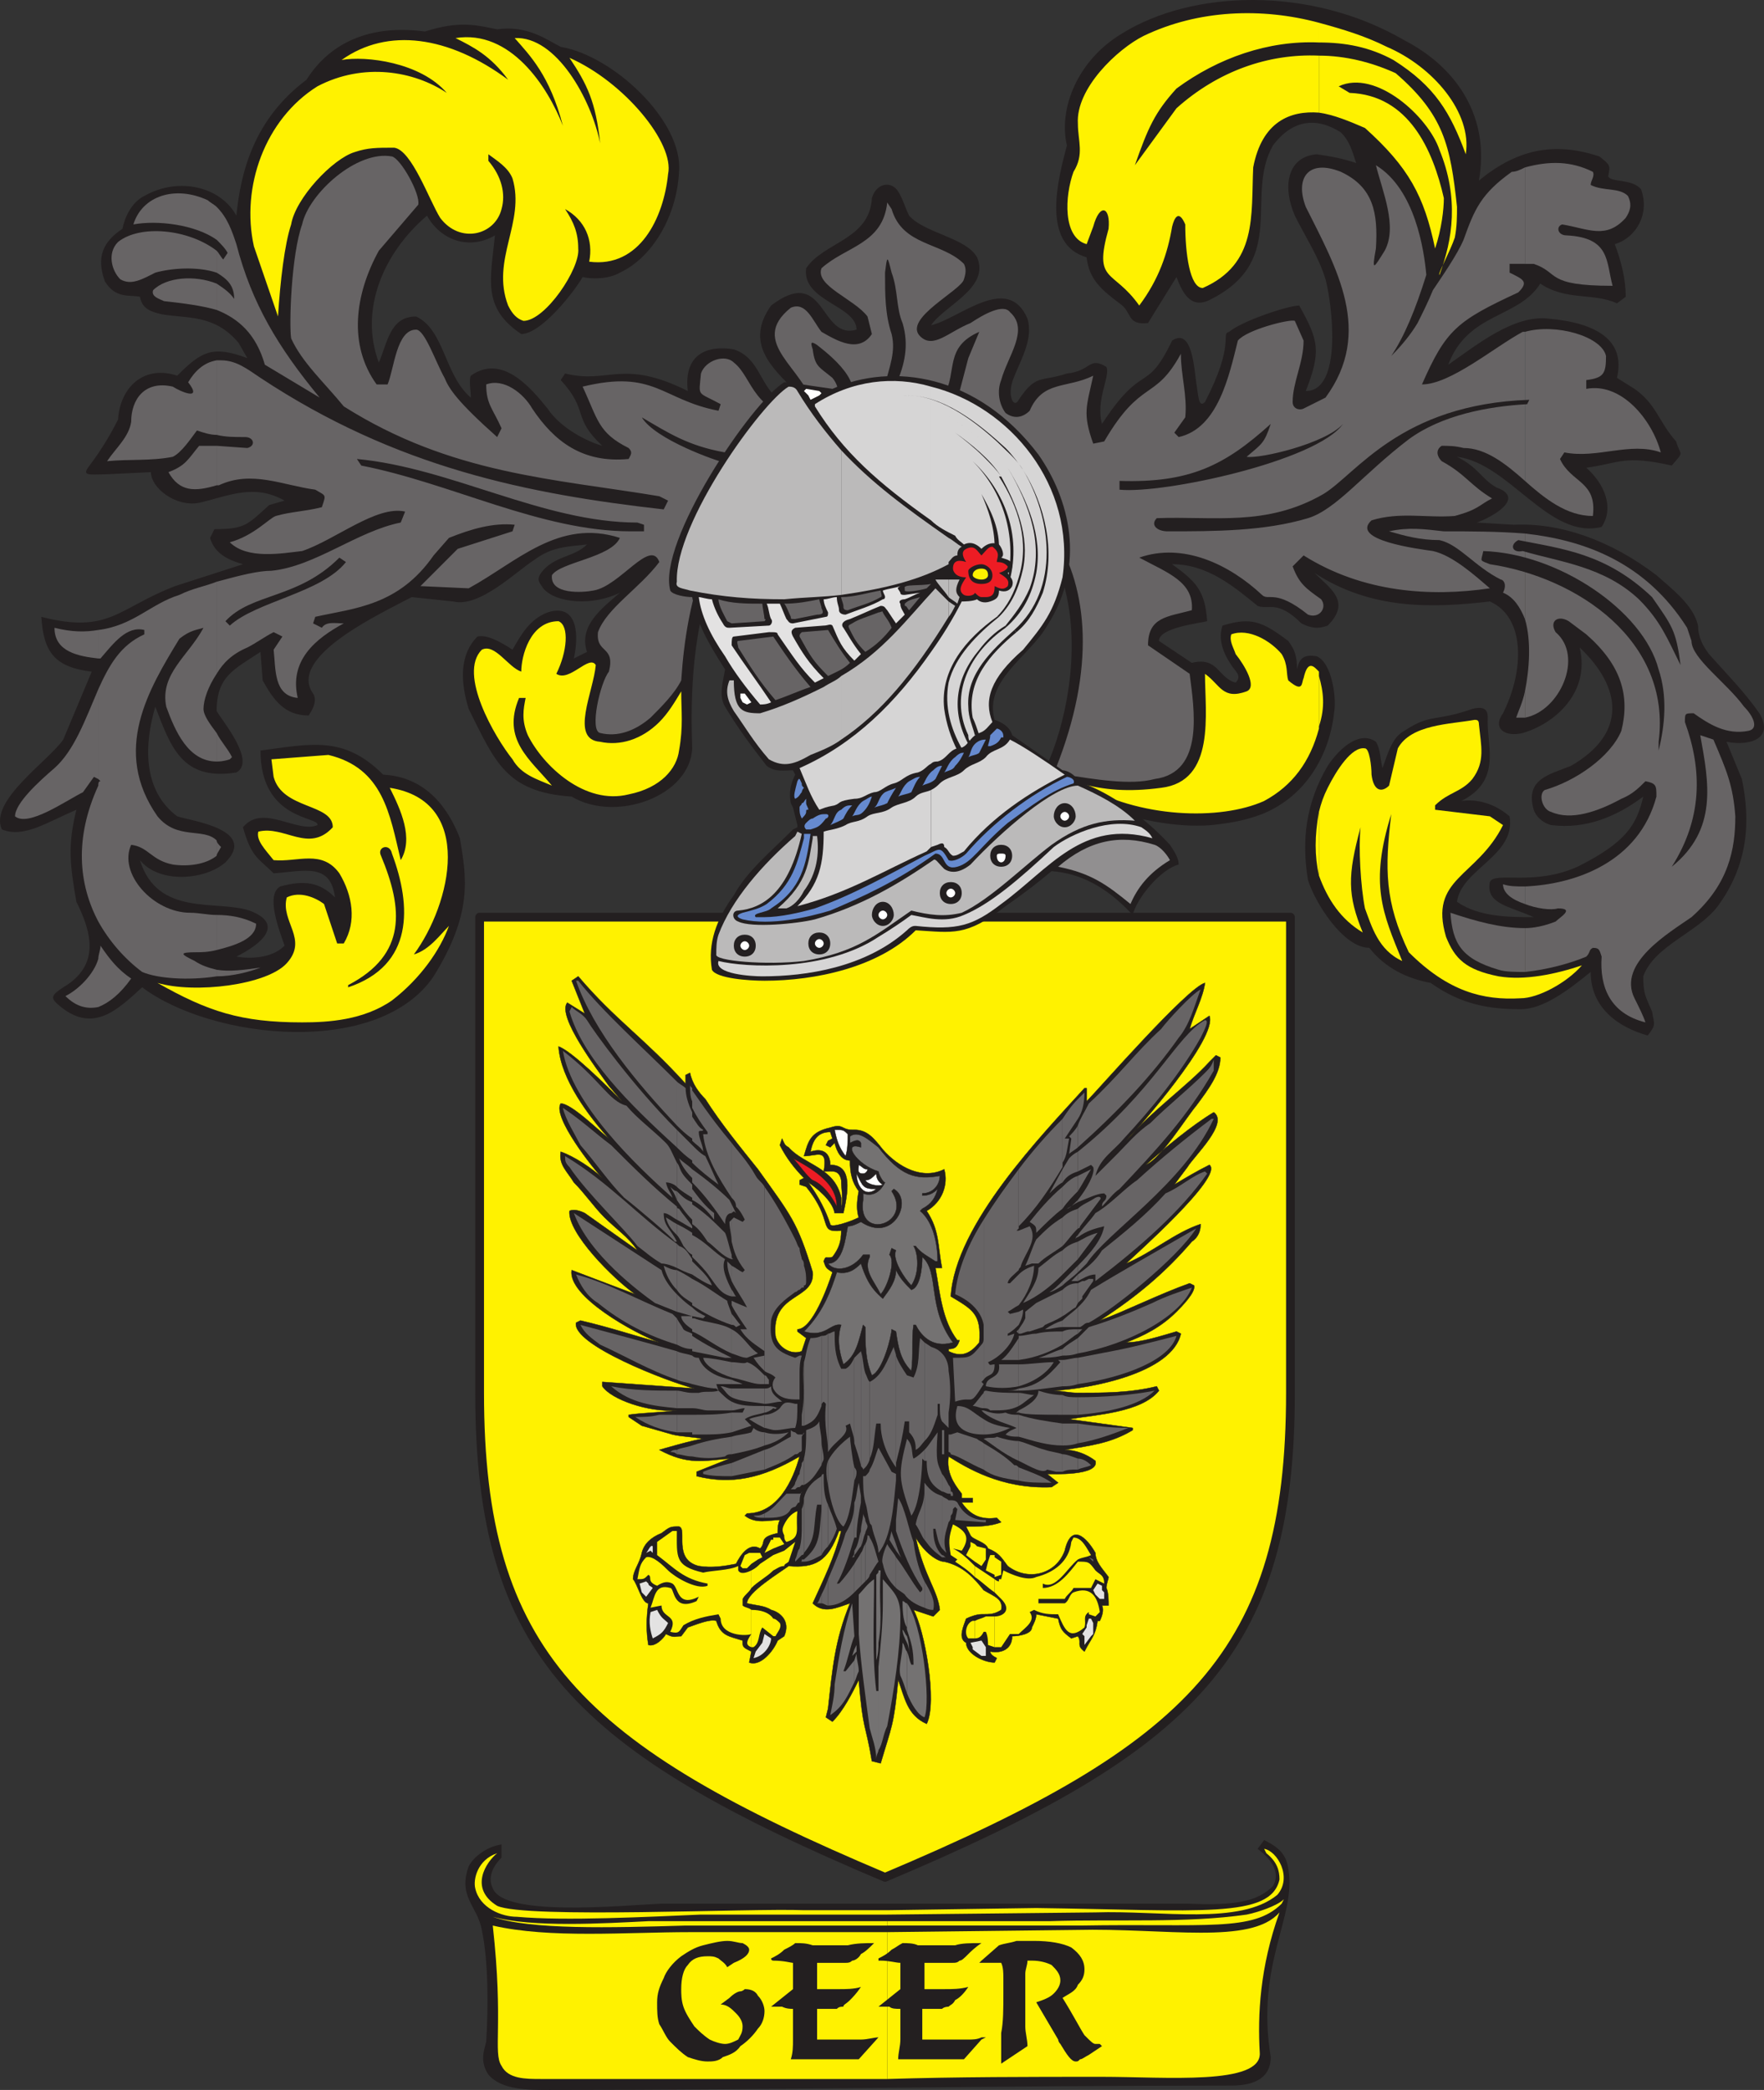 <svg xmlns="http://www.w3.org/2000/svg" width="603.716" height="715.033"><rect width="100%" height="100%" fill="#333333" stroke="none"/><path fill="#fff200" fill-rule="evenodd" d="M302.897 642.283c105-44.25 138.75-76.5 138.75-165.75v-162.75h-277.5v162.75c0 89.25 33.75 121.5 138.75 165.75"/><path fill="none" stroke="#231f20" stroke-linecap="round" stroke-linejoin="round" stroke-miterlimit="10" stroke-width="3" d="M302.897 642.283c105-44.25 138.75-76.5 138.75-165.75v-162.75h-277.5v162.75c0 89.25 33.75 121.5 138.75 165.75zm0 0"/><path fill="#231f20" fill-rule="evenodd" d="M356.147 265.783c10.5-16.5 32.25-99.75-50.25-108.75-71.25-1.5-69.75 73.5-69 99-.75 16.5-26.25 25.5-41.25 16.5-22.5-1.5-26.25-12-35.25-30-3-9.75-3-18.75 3-24.75 3-.75 7.5 1.5 12 4.5 3-5.25 6-10.5 12-12.75 9-3 11.25 5.25 9 15.75l4.5-2.25c-3-9 5.25-15 11.25-20.25-9 4.5-21.75 3.75-26.25-1.5-1.5-2.25-2.25-3-.75-5.25 4.5-6 11.25-5.25 15.75-9.75-6.75.75-12 .75-18 5.25-6 3.75-18.75 16.5-27.75 14.25l-14.25-1.5c-9.75 5.25-42.75 20.25-33.75 33 1.5 2.25 0 5.25-1.5 7.5-8.25 0-12-5.25-15.75-12l-.75-9.75c-9 6-15 8.25-15 20.25 2.25 3.75 13.5 17.25 6.75 21-18.75 3-22.5-9-27.75-22.5-3.75 12.75-4.5 28.5 7.5 37.5 4.5 1.5 27.75 4.5 16.5 15.75-6.75 6-22.5 7.5-29.25-.75 6 19.5 26.25 13.5 37.5 17.25 12 4.5 4.5 11.25-4.5 15.75 4.5.75 12 .75 16.5-3.75-1.5-4.5-6.75-17.25-1.5-20.25 8.25-2.25 13.5-1.5 18.75 3.75-1.5-12-10.5-9-21-8.25-5.25-5.25-7.5-5.25-10.5-15.75 6.75-8.25 18.75 2.25 25.5-.75.75-3-19.5-1.5-19.5-25.5 17.25-2.25 28.5-5.25 42 8.25 15 .75 22.5 12 26.25 21.75 2.25 13.5 4.5 25.5-9 47.25-18.75 27.75-75.75 21.75-99.75 3.75-8.25 7.5-16.5 15.75-27.75 6.75-3.75-3-3.75-3.75.75-6.75 12.75-7.5 9.75-18.75 4.5-29.25-2.25-12.75-3-19.5 0-31.5-10.5 4.5-18 9.75-25.5 6.75-4.5-9.75 15.75-23.25 21-30.75l9.75-23.25c-12.75-1.5-16.5-6.75-17.25-18.75 23.25 6 26.25-3 45.75-10.5l23.25-7.5c-5.25-1.5-9.75-3.75-11.25-9l1.5-3c10.5 0 11.25-1.5 18.75-8.25l5.25-1.5c-10.5-6-19.5-1.5-29.25.75-8.25 1.5-16.5-5.25-16.5-10.5l-15.75.75c-5.25 0-8.25.75-5.25-3 4.5-6 7.5-11.25 9.75-15.75.75-11.25 9-18.75 20.25-15 8.25-8.25 12-10.5 24-6l-3-5.25c-8.25-9.75-17.25-8.25-26.25-9.75-3-.75-6.75-1.5-7.5-6-3.75-.75-8.25.75-12-5.25-3-8.25-.75-13.5 6-18 .75-3.75 3-9 7.5-11.25 12-6.75 26.25-3 31.5 6.75 1.5-15 6-33 24-46.5 9-14.25 24-18.75 40.5-16.5 12-3.75 17.25-2.25 24.75-.75 10.5-1.5 17.25 3.75 21.75 6 18 3 42 25.5 40.5 42.75-.75 15-9 29.25-20.25 34.5-3.75 2.25-9.75 2.25-12.75 1.5-3 5.25-14.25 19.5-21 19.5-13.5-9-10.5-18.75-9-33.75-9 5.25-18.75 1.5-23.25-6.75-15 12.75-23.25 32.25-16.5 50.25 3-6.75 3.75-15.75 12.75-15.75 9.75 4.5 9.75 20.25 18.75 27.75 0-2.25-.75-6 0-7.5 10.5-7.5 20.25 3.75 26.25 11.25 4.5 6.75 13.5 11.25 18.75 12.75-10.5-9.75-4.5-12-14.25-22.5l1.5-2.25c15 3.75 19.5-5.25 42 6-1.5-12.75 6.75-15.75 15.75-14.25 11.25 3.75 8.25 18 22.5 19.5 0-1.5 0-3.75-1.5-5.25-8.25-8.25-17.25-16.5-8.25-29.25 18.75-14.25 16.5 12 29.25 8.25 0-8.25-18.75-9.75-17.25-21 6-9 21.75-9.75 22.5-24 1.5-5.25 6.75-6 9-2.25 1.5 2.25 2.25 5.25 3.75 8.25 5.25 6 19.5 7.5 23.25 14.25 4.5 10.5-11.25 16.5-15.75 23.25 9.75-2.25 26.25-18 33-2.25 2.25 7.5-3 15-5.25 21.75-1.5 5.25.75 9 2.25 6 6-9 7.5-6 16.5-9 8.25-.75 7.5-6 13.5-2.25 1.5 3-3.75 11.25-1.5 19.5 14.25-21.75 15-9.75 24-28.5 6.75-4.5 7.5 9 8.25 14.25.75 4.5.75 9 3 6.75 10.5-20.25 5.25-23.25 8.25-24 4.5-3.75 20.25-9 24-9 6.75 12 7.5 15.75 2.25 29.25 12.75 0 9-30 6.75-38.25-2.25-7.5-6.75-14.25-10.5-21.75-4.5-10.5-2.25-20.25 7.5-21 5.25.75 9 1.5 13.5 3-1.5-4.5-2.25-7.5-5.25-10.5-8.25-5.25-16.5-4.5-23.25 4.5-9.75 17.25 5.25 39-21 52.5-6.75 3.75-9.75-1.5-12-7.5l-9.75 15.75c-7.5.75-5.25-3.75-9.75-6.75-6-4.5-10.5-8.25-11.25-15.75-15.75-4.5-9.75-27-6.75-38.25-3-12.75 3.75-29.25 18.75-38.25 24-15 64.5-16.5 96.75 2.25 18.75 9.75 29.25 27 25.5 48 12.75-10.5 25.5-13.5 41.25-8.25 3.75 3 3.75 3 3 6.75.75 2.25 8.25.75 11.25 4.5 3 8.25-1.5 16.5-9 18.75 2.25 6 3.75 12 3.75 18l-3 2.25c-8.25-3.75-17.25-.75-26.25-6.75-7.5 12-24.75 9.75-31.5 27.75 9.75-6.75 22.5-17.25 34.5-15.75 16.5 1.5 26.25 7.5 23.25 20.25l6 3.75c7.5 5.25 8.25 11.25 14.25 18 1.5 5.25 3 3-1.5 8.25-16.5-3.75-18-.75-29.25.75 6 5.25 9.75 13.5 5.25 20.25-18 4.5-31.5-21.75-49.5-24 7.5 3.75 8.25 7.5 13.5 10.5 10.5 3.75-2.25 10.5-6.75 12l12.75.75c15.75-.75 33 5.25 48.75 17.25 6 5.25 12.75 10.5 14.25 17.25 0 3.75 1.5 6.75 3.75 9.75 6 6.75 12 12.75 17.25 20.25 5.25 9-3.75 11.25-11.25 9.75l5.25 12.75c3 14.25 2.25 29.25-8.25 43.5-6.75 9-21.75 13.5-25.5 24 0 6 .75 6.75 3 12 .75 4.5 1.5 4.5-1.5 8.25-10.5-3-19.5-9.75-19.5-21.75-8.25 6.75-16.5 12.75-24 12.75-10.5 0-20.25-1.5-30.75-9-8.25-1.5-15.75-5.25-21-12-9 0-18.75-15.75-21-23.25-2.25-13.5-.75-26.25 6.75-39 4.5-6.75 11.25-12 16.5-8.25 1.5 2.25 1.5 6 2.25 9 1.5-3.75 3-10.5 7.5-12.75 9-6 10.5-3 23.25-7.5 6-1.5 5.25 2.25 5.25 4.5 0 9 4.5 20.25-9 27 5.25-.75 11.25.75 16.5 5.25 2.25 13.5-16.5 18-18 29.25 7.5 5.25 18 5.25 26.25 5.25-8.25-3.75-16.5-4.5-15-12 1.5-3.75 15 1.5 30-5.25 16.5-8.25 20.25-14.25 22.5-24-9 6.75-19.5 11.25-31.5 9.75-3-.75-5.25-3-6-5.25-3-10.5 5.25-12 12.75-15 19.5-11.25 17.25-27 3-40.5 3.75 15.75-9 26.25-19.5 29.25-6 1.5-10.5-1.5-6.75-6.75 7.5-15 7.5-33-4.5-38.25-19.5 2.25-40.5 3-60-9.75 5.25 5.25 12.75 9.75 4.5 18-2.25.75-4.5 1.5-9-.75-8.25-8.25-11.25-4.5-15-6-8.25-6.75-17.25-14.25-29.25-14.25 8.25 6 11.25 9 12 19.5-3 .75-16.5 2.25-16.5 6.75l11.25 7.5c9-2.25 9 5.25 15 6.75 2.25-2.25 0-3.75-1.5-6-3-4.5-4.5-9-3-13.5 9.75-3 13.5-1.5 22.5 5.25 2.25 3 3 5.25 3 9.75.75-3.75 2.25-5.25 6.75-4.5 5.25 2.25 6.75 14.25 6 18.75-1.5 15-9.75 29.25-24.75 35.25-6 2.25-10.5 3-17.25 3.75-17.25 1.5-41.25-5.25-58.5-16.5"/><path fill="#fff200" fill-rule="evenodd" d="M451.397 277.783v21.75c3 8.25 7.5 15 15 19.5-5.25-12.75-5.25-19.5-.75-36-.75 6.75 0 20.25 1.5 27.75 2.25 6 4.5 14.25 12.75 18-6.75-16.5-11.25-26.25-3.75-50.25-2.25 18.75-2.25 30 6 47.25 13.5 13.5 25.5 16.5 38.25 15.75 6 0 15.75-5.25 21-11.25-9 3-19.5 5.25-28.5 3.75-11.25-2.25-15-6-18-13.5-6-20.25 10.5-20.25 19.5-38.25l-4.5-3-18.75-2.25v-1.5c4.5-4.5 9-4.5 12.75-9 4.5-6 3-11.25 2.25-18.75 0-1.5-.75-1.5-1.5-1.5-8.25 1.5-21.75 1.5-26.25 9.75l-3 12.75c-2.25 2.25-5.25 2.25-6-3.75 0-3-.75-9-2.25-9-4.5-.75-9.75 7.5-12.75 13.5-1.5 3-2.25 5.25-3 8.25m0-46.5v17.25c2.25-6.75 1.5-12 0-17.25m0-212.25v19.5c5.25.75 10.5 3 15.75 5.25 15 13.5 20.25 23.25 24 41.25 2.25-6.75 3-13.5 3-17.25-3.75-16.5-12-35.25-32.25-36l-3.75-2.25c12.75-6 30.75 10.5 34.5 21.75 6.75 16.5 4.5 30.75 0 42.75-.75 0 3.75-8.25 5.25-12.75.75-3.75.75-7.5.75-10.5-2.25-21-4.5-31.5-21-45.75-8.25-3.75-17.25-6-26.25-6"/><path fill="#fff200" fill-rule="evenodd" d="M451.397 7.783v6.75c9 0 17.25 1.5 25.5 6 14.25 9 19.5 18 24.75 32.25 2.25-14.25-11.25-30-27-36.75-7.5-3.75-15-6-23.25-8.25m0 6.75v-6.75c-19.5-5.25-41.25-4.5-60 4.5-9 4.5-23.25 18-22.5 30 0 6 2.25 10.5-1.5 16.5-3 8.25-3.75 22.5 4.5 24.75l2.25-6c2.25-8.25 6-6.75 5.25.75-5.25 18.75 1.5 13.5 10.5 26.25 6.75-9 9.75-18 11.25-27 .75-3 2.25-6 4.5-.75 0 9.75 1.5 21.75 6 21.75 18.75-8.25 16.5-24.75 17.25-41.25 3-15.75 12.75-19.5 22.5-18.75v-19.5c-17.25-.75-34.5 5.25-48.75 18l-14.25 19.5c4.5-12.75 6.75-18 14.25-26.25 14.25-10.5 31.5-16.5 48.75-15.75m0 234v-18.75c-1.5-1.5-3.75-4.5-5.25 2.25-.75 1.5 0 5.25-5.25.75-.75-2.25 0-5.25-2.25-9-3.75-4.5-11.25-9-17.25-6.75-.75 2.25.75 4.5 1.5 6.75 3 3.75 7.5 11.25 3.75 12.75-8.25 3-9-2.25-14.25-6 0 13.5 3.75 36.75-15 39-11.25 1.5-19.5.75-27.75-1.5 20.25 12 48 12.75 63 6 9.75-5.25 15.75-13.5 18.75-24.75v-.75m0 51v-21.75c-1.5 8.25-1.5 15 0 21.75m-397.5 36.75c17.25 9.75 28.5 13.5 49.5 13.5 9 0 21-.75 30.75-7.5 9.75-7.5 16.5-17.25 19.5-25.5-3 3-6.75 8.25-12 9.75 12.75-17.25 21-52.5-8.25-57 3.75 7.5 8.25 17.25 3.75 24.75-3.75-15.75-6-31.5-24.75-36l-19.5 1.5.75 6c3 11.25 20.25 9 20.25 17.25-8.25 9-16.5-.75-25.5 1.5-.75 3 2.25 6 5.25 9.75 8.25.75 16.5-3.75 22.5 4.5 4.5 7.5 6 16.5 1.5 24h-2.25l-4.5-13.5c-3-2.25-8.25-4.5-12.75-2.25-2.25 8.25 7.5 14.25 0 22.5-6.75 7.5-31.5 10.5-44.25 6.75m179.25-99.75c-2.25 3.75-4.5 7.5-7.5 10.5-6 6-13.5 8.25-20.25 6.75-10.5-.75-2.25-17.25-1.5-26.25-2.25-3.75-9 6-13.5 3 3.75-7.5 4.5-16.5.75-18-9.75 0-12.75 12-12.75 17.25-4.5-1.5-9-9.75-13.5-7.5-8.25 8.25 4.5 30 10.5 37.5 3 5.25 8.25 6.75 13.5 9-7.5-9-17.25-15.75-11.25-30h2.25c-.75 3.75-1.5 7.5.75 12.75 5.25 10.5 19.5 24 34.5 20.25 11.25-2.25 16.5-9 17.25-15 1.5-8.25.75-13.5.75-20.25m-138-128.25c.75-12 2.25-24.75 4.5-31.5 1.5-9 14.25-22.5 21.75-24.75 4.5-1.5 7.5-1.5 13.5-1.5 6 .75 12 18 15.75 24 6.75 9 18.75 6 21-3 1.5-5.25 0-11.25-4.5-16.5v-2.25c3 2.25 6.75 4.5 8.25 8.25 4.5 15-7.5 27.75-1.5 43.5 1.5 3 3 4.5 5.25 5.25 7.5 0 19.5-18 18.75-24.75 0-5.25-1.5-9-4.5-13.5 6.75 3.75 9.75 10.5 8.25 18 17.25 2.25 25.5-15 27-30 2.25-10.5-15-31.5-33.75-39.75 6 9 9 15 10.5 29.25-3-15-15-36.75-29.25-36 5.25 6 12 12.75 16.5 30-5.25-13.5-18-33-36.75-30 6 3 12 6 18 14.25-20.25-15-41.25-18-57-6.75 8.25-1.5 27 .75 36 11.25-11.25-7.5-28.5-10.5-44.25-2.25-18 11.25-26.25 34.5-21.75 54.75l8.25 24"/><path fill="#676465" fill-rule="evenodd" d="M521.897 317.533v15c7.5-.75 15.75-3 21-5.25 1.5-1.5.75-2.25 2.25-3 2.25 0 2.25.75 3 3-.75 10.5 3 19.5 15 22.5-.75-2.25-2.25-5.25-3.75-8.25-6-12 12-22.5 19.5-27.75 12.75-11.25 15-23.25 15-34.5-.75-10.5-3-15.75-7.5-26.25l-4.5-1.5c3 16.5 6 32.25-9.75 45 10.5-16.5 10.5-33 4.5-49.5 0-3 0-3 3-3 5.25 3.75 11.25 7.5 18.75 6 3.75-.75 1.5-5.25-1.5-8.25-6-8.25-18-16.5-18-22.5l-1.5-4.5c-14.25-22.5-35.25-30-55.5-32.25v29.25c2.25 7.5 1.5 17.25 0 24.75v9c12-2.25 20.25-21 10.5-29.25-2.25-3.75.75-6 4.5-3.75l6 4.5c12 10.5 15 21 12 33-3.75 9-15.75 17.25-26.25 20.25-2.25 1.5-.75 6.75 2.25 7.5 6.75 3 15.75 0 24-4.5 3.75-1.5 6-3.75 8.25-6 3.75.75 3.75 1.5 3.75 5.25-6 22.5-27.75 30-45 30.75v6c3.75 1.5 9 2.25 11.25 1.5 6 0 .75 3-.75 4.5-3.75 1.5-7.5 2.25-10.5 2.25m0-204v51c6.75 6 14.25 12 23.25 12 1.5-12-7.5-11.25-11.25-19.5l1.5-2.25c11.25 2.25 22.5-3.75 33 0-3-11.25-13.5-24-25.5-21.75v-3c6-.75 6.75-2.25 6.75-8.25-1.5-6.75-17.25-11.25-27.75-8.25m0-56.25v33h3c9 3 3.75 7.5 27 7.5-2.25-8.25-.75-16.5-15.75-17.25-3 0-3.75-3-1.5-3.75 9 1.5 15 5.25 21.75-2.25 1.5-2.25 2.25-4.5.75-7.5-3-3-8.25-1.5-12.75-3.75 0-1.5 1.5-3 .75-4.5-7.5-3.75-15-3.75-23.25-1.5"/><path fill="#676465" fill-rule="evenodd" d="M521.897 90.283v-33c-1.5.75-3 1.5-4.5 1.5-10.5 7.5-12.75 12.75-16.5 23.25-2.25 5.25-7.5 12.75-10.5 17.25-1.5 3.75-3.75 8.25-5.25 11.25-2.25 3.75-5.25 7.5-9 11.25 4.5-6.75 8.25-15.75 12-27.75-.75-8.25-3.75-29.25-17.25-37.5 2.25 9 7.5 21 3 29.25-3.75 6-4.5 7.5-3-.75.75-12-.75-21-12-26.25-11.25-4.5-15.75 2.25-12 12 10.5 21 23.25 42.75 6.75 65.25l-7.5 3.75c-1.5.75-3.75 0-3.75-2.25 0-6.75 3.75-13.5 3.75-21l-3-6.75c-1.5-.75-16.5 3-19.5 6.75-3 12-6.75 30-20.25 33l-1.5-1.5 3.75-5.25c.75-7.5-1.5-14.25-1.5-21.75-9 16.5-13.5 8.25-26.25 30l-3.75.75c-3.75-10.5-2.25-12.75 0-23.25-9 4.5-17.25 1.5-21.75 12-2.25 2.25-5.25 3-8.25.75-2.25-3-3-7.5-1.5-11.25 2.25-8.25 9.75-17.25 3-23.25-2.25-3-9 .75-13.5 3.75-7.5 3-12.75 9-17.25 4.5-6-6 14.25-15.75 15-19.5.75-2.25.75-3.75 0-5.25-7.5-7.5-21-6-24.75-18.75l-1.5-2.25c-1.5 14.25-14.25 15-22.5 22.5-2.25 6 11.25 10.5 15.75 16.5l1.5 6c-4.5 6.75-12 2.25-17.25-.75-3-3.75-5.25-10.5-10.5-8.25-15 12 5.25 21 7.5 33.75v5.25c-21-2.25-20.25-15-27-20.25-3-3-9.75-.75-11.25 3.75-.75 8.25-1.5 6 6.75 10.5l-.75 2.25c-19.5-3.75-21.75-14.25-46.5-8.25 5.25 11.25 5.25 15.75 15.75 21 1.5 1.5.75 2.25 0 3.75-15.75 1.5-25.5-6-33-17.25-3-5.25-9.75-10.5-15.75-8.25 0 6.75 2.25 8.25 5.25 15l-1.5 3c-13.5-12-16.5-16.5-18-20.25-3-5.25-6.75-16.5-9.75-16.5-6.75 0-7.5 13.5-9.75 18.75h-3.75c-9.75-13.5-7.5-30.75.75-45.75l13.5-15.75c.75-3.75-6-15.75-9-16.5-12-2.25-28.5 12.75-30.75 23.25-3.75 10.5-4.5 34.5-3.75 39 3.75 8.25 11.25 15 18 23.25 36.75 23.25 72 24.75 108 30.75l3 1.5-1.5 3c-46.5-5.25-91.5-14.25-138-45-4.5-3-8.25-6-13.5-6h-1.5v25.5c3 .75 6 .75 9.75.75 3 0 3.75 3 .75 3.75l-10.5-.75v13.5h.75c11.25-5.25 21.75 0 33 1.5 3.75 2.25 3.75 1.5 2.25 6-6 1.5-10.5 1.5-15.75 3-2.25.75-7.5 6.75-15.75 9 6 6 18 3.75 24.75 3 11.25-3.75 25.5-15.75 35.25-13.5l-1.5 3.75c-15 3-29.25 15-44.25 16.5-4.5 0-10.5 1.5-18.75 3.75v31.5c2.25-3.75 5.25-6.75 10.5-9 3-1.5 6-3.75 9-5.25l3 1.5-3 4.5c.75 6.75 0 15.75 8.25 16.5-3-12.75 6-20.25 15.75-25.5-3 0-6-.75-7.5 1.5l-3-1.5.75-2.25c13.5-3 28.5-3.75 40.5-21l5.25-6c7.5-3 15-5.25 22.5-4.5l-.75 2.25-18.75 6-12.75 12.75 16.5.75c16.5-9 30.75-24 51.75-17.25-3 6.75-20.25 8.25-23.25 12.75-.75 6.75 10.5 6 14.25 5.25 9-1.5 19.5-18 22.5-9.75-6.75 9-18 15.75-21 24-.75 7.5 6 4.5 3.75 13.5-3 3.75-6.75 20.25-3 21 6 1.5 12-.75 17.25-5.25 3.75-3.75 8.25-8.25 10.5-12.75 3.75-57.75 29.25-79.5 72-78.75 46.5.75 83.25 40.5 56.25 108.75 1.5.75 2.25 1.5 3 2.25 9.75 1.5 22.5 3.75 30.75 1.5 17.25-2.25 13.5-24 12-36l-14.25-9.75c0-9.75 6.75-9.75 15-12 .75-9.75-8.25-12.75-18-18 15-5.25 30.75 2.25 42 12.75 2.25 2.25 4.5-2.25 15.75 6.75 3.75 1.5 6.75-2.25 4.5-5.25-5.25-3.75-7.5-5.25-9.75-11.25l3.75-3.75c20.25 12.75 43.5 14.25 63.75 11.25-5.25-4.5-12.75-11.25-19.5-12.75-5.25-.75-28.5-3.75-21-10.5 9.75-3 18.75-.75 28.5-1.5 8.25-2.25 8.25-3.75 12.75-6-7.5-4.5-9-8.25-17.25-12.75-1.5-1.5-2.25-3.75 0-5.25 2.25 0 4.5 0 7.5.75 7.5 0 14.25 5.25 21 11.25v-51h-.75c-9.75 5.25-24.75 18-34.5 18 8.25-18.75 12-21.75 33-31.5 3.75-3.75 1.5-4.5-3-6.75v-3h5.25"/><path fill="#676465" fill-rule="evenodd" d="M521.897 211.783v-29.25c-9.75-.75-18.75-.75-27.75-.75-6.75-.75-12-1.5-18.75 0 5.25 1.5 10.5 3 17.25 3 6.75 1.5 12 9 21 13.5.75 0 2.25 1.5.75 4.5 3.75 1.5 6 5.25 7.5 9m0 33.75v-9c-.75 3.75-2.25 6.75-3 9h3m0 63.75v-6c-3 0-5.25 0-7.5-.75 0 3 3 5.25 7.5 6.75m0 23.25v-15c-8.25 0-16.5-2.25-25.5-5.25.75 10.5 3.75 15.75 16.5 19.5 2.25.75 6 .75 9 .75m-447.75-.75v2.25c5.25 0 11.25-1.5 15-3-5.25.75-10.5 1.5-15 .75m0-18.75v12c6-1.5 13.5-3.75 13.5-9-4.5-2.25-9-3-13.5-3m0-25.5v5.25c0-.75.75-1.5 1.5-3-.75-.75-1.5-1.5-1.5-2.25m0-36.75v9.75c.75 0 2.25 0 4.5-.75l.75-.75c-1.5-3-3.75-5.25-5.25-8.25m0-153.75v9c7.5 3 13.5 8.25 16.5 18.75l18.75 11.25c-14.25-17.25-23.25-32.25-28.5-52.5-1.5-4.5-3-9-6.75-12.75v11.25c1.5 1.5 3 3 3.75 4.5l-1.5 2.25c-.75-.75-1.5-2.25-2.25-3v7.5c3.75 2.25 6 4.5 6 9-1.5-2.25-3.75-3.75-6-5.25m0-15v-11.25c-.75-.75-2.25-1.5-3-2.25-11.25-5.25-22.5-1.5-25.5 8.25 8.25-1.5 21 0 28.5 5.25"/><path fill="#676465" fill-rule="evenodd" d="M74.147 93.283v-7.5c-9.75-7.5-26.25-9-33.75-3-3.75 3.75-2.25 9.75.75 12.75 3.75 2.25 7.5 0 12-2.25 5.25-1.5 14.25-2.25 21 0"/><path fill="#676465" fill-rule="evenodd" d="M74.147 106.033v-9c-7.5-3-17.25-2.25-21.75 2.25-.75 2.25 2.25 3 3.75 3.75 6.75.75 12.75 1.5 18 3m0 42.75v-25.5c-4.5.75-7.5 3.75-9.75 7.5 5.25 6.75-3 3-5.25 1.5-9.75-2.25-14.25 4.5-14.25 12-.75 5.25-5.25 9-8.25 13.5 7.5-.75 15 0 22.5-1.5 3-1.5 6-6 8.25-9 2.25.75 4.5 1.5 6.75 1.5m0 17.25v-13.5h-6c-3.75 4.5-4.5 6.75-10.5 9 3.75 6.75 9 6.75 16.5 4.5m0 64.5v-31.5c-3.75 1.5-8.25 2.25-12.75 4.5-9.75 3-15.75 10.5-27.75 12v9.75h.75c4.5-5.25 9-11.25 15-9.75v1.5c-8.25 3.75-12 10.5-15.75 18.75v30.75l.75.75c-.75 0-.75.75-.75 1.5v46.5c3.75 6.75 9 12.75 15 17.25 5.25 2.25 15.75 3 25.5 1.5v-2.25c-3-.75-5.25-1.5-7.5-3-4.5-2.25-6-3 .75-3 1.5 0 3.75 0 6.75-.75v-12c-3 0-6-.75-9-.75-12.75 0-24.75-13.5-20.25-23.25 6 .75 6.75 5.25 14.25 6.75 5.25.75 11.25 0 15-3v-5.25c-4.5-4.5-13.5 0-20.25-8.25-15.75-22.5-3-43.5 7.5-60.75 3.75-3 6-3 8.25-3.75-5.25 9.75-15 15.75-12.75 27 3 8.25 7.5 18.75 17.25 18.75v-9.75c-2.25-3-4.5-6-4.5-8.25 0-3 1.5-7.5 4.5-12m-40.5 97.5v16.5c3.75-1.5 7.5-4.5 11.25-9.75-4.5-3-7.5-6.75-10.5-11.25 0 1.5-.75 3-.75 4.5m0-102.75v-9.75c-4.5.75-9 .75-15-.75 0 8.25 8.25 9.75 15 10.5m0 41.25v-30.75c-4.5 10.5-8.25 21-15 27-5.25 4.5-13.5 12-13.5 16.5 4.5 3.75 17.25-5.25 23.25-8.25l3.75-5.25 1.5.75m0 48.75v-46.5c-8.25 18-6.75 33.75 0 46.5m0 29.25v-16.5c-1.5 5.25-6.75 10.5-11.25 12.75 3.75 3.75 7.5 4.5 11.25 3.75"/><path fill="#231f20" fill-rule="evenodd" d="M399.647 181.783c-3.75 0-6-2.25-3.75-4.5 19.5-.75 37.5 3 57-8.25 11.25-6.75 26.25-30.75 70.5-32.25l-.75 1.5c-13.5.75-29.25 3.75-40.5 12-15.75 12-24.75 24-34.5 27-15 4.5-32.25 4.5-48 4.5m-16.5-14.25v-3c24 .75 36-5.25 51.75-19.5-2.25 6.75-3 6.75-8.25 11.25 4.5.75 27-4.5 33-11.25-9 12.75-61.5 24-76.5 22.5m-163.5-24.75c9 5.25 15.75 9.75 28.5 12 1.5 0 2.25 3 .75 3.75-3.75-.75-24.75-8.25-29.25-15.75m69-2.25c-3-2.25 0-6.75-3.75-11.25-4.5-3.75-6-3.75-6.75-9.75-.75-2.25-.75-3 1.5-1.5 6.75 5.25 18 15 9 22.5m34.5-5.25c4.5-8.25 0-16.5 12-21.75l-3.75 9-3.75 14.25c0 3-4.5.75-4.5-1.5m-20.25-3.75c1.5-6 3.75-11.25 2.25-17.25-2.25-6.75-2.25-13.5-2.25-21 .75-6 .75-6 2.25 0 2.25 6 1.5 12 3.75 17.25 2.25 7.5.75 14.25-2.25 21-2.25.75-1.5.75-3.75 0m-87 50.25c-30.75 0-61.5-16.5-92.25-22.5l-1.5-2.25c32.25 3 63.75 21.75 96 21.75l2.25.75v2.25h-4.5m-96.75 156v-.75c20.25-10.5 18.75-26.25 11.25-44.25-1.5-3 3-4.5 3.75-.75 6.75 18 7.5 38.25-15 45.75m448.5-81v-3c4.5-34.5-27.75-56.25-57.75-60.75-3.75-1.5-3-.75-2.25-4.5 25.5.75 54.75 20.25 60 40.5 3 9 2.25 18.75 0 27.75"/><path fill="#231f20" fill-rule="evenodd" d="M575.147 227.533c-4.5-9-6.75-15-14.25-22.5-12-11.25-27-12.75-39.75-16.5-3.75.75-4.5-2.25-1.5-3.75 15 3 30 4.5 45.75 19.5 6.75 9.75 8.25 11.25 9.75 23.25m-496.5-13.5-1.5-1.5c9-9.75 24.75-7.5 39-21.75l2.25 1.5c-8.25 10.5-30.75 13.5-39.75 21.75m183 121.5c-5.25 0-16.5-.75-18-3.75-1.5-9 1.5-17.25 7.5-25.5 4.5-8.25 12.75-15 20.25-22.5l1.5-.75v-.75l-1.5-6-.75-1.5c-.75-3.75 0-6.75 1.5-9.75l-.75-1.5c-3 0-6 .75-9-1.5-5.25-6.75-9.75-12.75-14.25-20.25-2.25-3.75-.75-8.25 0-12.75-6.75-10.5-9.75-16.5-11.25-24.75-2.25 0-6.75-.75-7.5-2.25-4.5-16.5 27.75-64.5 39-71.25h1.5c4.5.75 9.75 1.5 15 2.25 20.25-9 49.5-5.25 70.5 22.5 10.5 15 16.5 37.5 3 58.5-6 10.5-21.75 18.75-18 32.25 2.25.75 5.25 2.25 6 5.25l17.25 12c1.5 0 4.5 1.5 5.25 3.75l3.75 1.5c9 3.75 19.5 11.25 27.75 20.25 1.5 2.25 3 4.5 3 6.75-6 1.5-14.25 11.25-15.75 17.25-9-9.75-18-14.25-27.75-15-4.5 3.75-8.25 6.75-15.75 12-13.5 10.5-18 9-30.75 8.25-12.75 12.75-34.5 17.25-51.75 17.25"/><path fill="#d6d5d5" fill-rule="evenodd" d="M245.897 328.783c9 2.25 36.75 3.75 54.75-8.25 3.75-2.25 8.25-5.25 11.25-7.5 4.5.75 11.25 3 18 0 9-3.75 18.75-12 30.75-23.25 6-4.5 19.5-10.5 30-6.75 2.25 1.5 3 2.25 3.75 3.75-24-6.75-35.25 10.5-51.75 22.5-9.75 7.5-15 9-29.25 7.5-.75 0-1.5 0-3 1.5-14.25 12.75-34.5 15.75-49.5 15.75-3.75 0-16.5-.75-15-5.25"/><path fill="#bbbaba" fill-rule="evenodd" d="M245.147 326.533c0-2.25 0-4.5.75-6.75 4.5-12 15-24 26.25-33.75l.75-1.5 1.5.75c-4.5 20.25-13.5 25.5-21.75 26.25-2.25 0-2.25 3 0 3.75 4.5 2.25 20.25.75 26.25-.75 15.75-4.5 28.5-12 40.5-20.25.75-.75 1.5.75 3.75 3 2.25 1.5 5.25 1.5 9-1.5 10.5-11.25 28.5-27 36.75-27 6.75 3 14.25 6.75 19.5 12-9.75-.75-18 .75-28.5 8.25-9 6.75-21 18.75-30.75 23.25-6 1.5-11.25.75-17.25-.75-12 8.25-18.75 14.25-36.75 17.25-12.75 1.5-30.75 0-30-2.25"/><path fill="#231f20" fill-rule="evenodd" d="M280.397 319.033c2.25 0 3.75 1.5 3.75 3.75s-1.5 3.75-3.75 3.75-3.75-1.5-3.75-3.75 1.5-3.75 3.75-3.75m21.75-10.5c2.25 0 3.75 2.25 3.75 4.5 0 1.5-1.5 3.75-3.75 3.75s-3.75-2.25-3.75-3.75c0-2.25 1.5-4.5 3.75-4.5m23.25-6.75c2.25 0 3.75 1.5 3.75 3.75s-1.5 3.75-3.75 3.75-3.75-1.5-3.75-3.75 1.5-3.75 3.75-3.75m39-27c2.25 0 3.75 2.25 3.75 4.5 0 1.5-1.5 3.75-3.75 3.75s-3.75-2.25-3.75-3.75c0-2.25 1.5-4.5 3.75-4.5m-21.75 14.25c2.25 0 3.75 1.5 3.75 3.75s-1.5 3.75-3.75 3.75-3.75-1.5-3.75-3.75 1.5-3.75 3.75-3.75m-87.75 30.75c2.25 0 3.75 1.5 3.75 3.75s-1.5 3.75-3.75 3.75-3.75-1.5-3.75-3.75 1.5-3.75 3.75-3.75"/><path fill="#fff" fill-rule="evenodd" d="M280.397 321.283c.75 0 1.5.75 1.5 1.5s-.75 1.5-1.5 1.5-1.5-.75-1.5-1.5.75-1.5 1.5-1.5m21.75-9.75c.75 0 1.5.75 1.5 1.5s-.75 1.5-1.5 1.5-1.5-.75-1.5-1.5.75-1.5 1.5-1.5m23.25-7.5c.75 0 1.5.75 1.5 1.5s-.75 1.5-1.5 1.5-1.5-.75-1.5-1.5.75-1.5 1.5-1.5m39-26.25c.75 0 1.5.75 1.5 1.5s-.75 1.5-1.5 1.5-1.5-.75-1.5-1.5.75-1.5 1.5-1.5m-21.75 14.25c.75 0 1.5 0 1.5.75 0 1.5-.75 2.25-1.5 2.25s-1.5-.75-1.5-2.25c0-.75.75-.75 1.5-.75m-87.75 30c.75 0 1.5.75 1.5 1.5s-.75 1.5-1.5 1.5-1.5-.75-1.5-1.5.75-1.5 1.5-1.5"/><path fill="#668acf" fill-rule="evenodd" d="M254.147 314.533c-2.25-.75-2.25-1.5 0-2.25 3-.75 6-1.5 8.25-3 9-6.75 10.5-14.25 12.75-22.5v-1.5h2.25c-1.5 10.5-3 18.75-13.5 25.5-1.5 1.5-6.75 1.5-5.25 3h3c5.25 0 12-1.5 17.25-3 12.75-4.5 24.75-11.25 37.5-18 5.25-2.25 5.25-3.75 8.25 1.5 1.5.75 4.5-.75 6-2.25 9-10.5 21.75-20.25 34.5-26.25.75 0 3 .75 2.25 2.25-7.5 2.25-14.25 7.5-22.5 13.5-9.75 8.25-12 13.5-17.25 15s-3.75-4.5-7.5-4.5c-13.5 9.75-25.5 15-36 19.5-7.5 2.25-20.25 5.25-30 3"/><path fill="#bbbaba" fill-rule="evenodd" d="M266.147 310.783c10.5-9 10.5-15.75 12-24v-.75h1.5c.75 6 0 12.75-4.5 18.75-1.5 3-3.75 5.25-6 6h-3"/><path fill="#918f90" fill-rule="evenodd" d="M362.147 296.533c10.5-9 21-11.25 33-7.5 2.25.75 4.5 3.75 5.25 5.25-7.5 4.5-11.25 9.75-13.5 15-8.25-6.75-13.5-10.5-24.75-12.75"/><path fill="#668acf" fill-rule="evenodd" d="m349.397 259.783 10.5 7.5-10.5-7.5m0 5.25 6 5.25-6-5.25m0 6 2.25 1.5-2.25-1.5m0-11.25-4.5-3 4.5 3m0 5.25-4.5-3 4.5 3m0 6-4.5-3.75 4.5 3.75m-4.5 3 2.25 1.5-2.25-1.5m-2.25-24v2.25h.75c0-.75 0-1.5-.75-2.25m2.25 6.75-2.25-.75 2.25.75m0 5.25-2.25-1.5 2.25 1.5m0 5.25-2.25-1.5 2.25 1.5m0 6.75-2.25-2.25 2.25 2.25m-2.25-21.75v-2.25s-.75-.75-1.5-.75l-2.25 2.25v3.75c2.25-.75 3-1.5 3.75-3m0 8.25-3.75-3 3.75 3m0 5.25-3.75-3 3.75 3m0 6-3.75-3 3.75 3m0 6.75-3.75-3.75 3.75 3.75m-3.75 2.25.75.75-.75-.75m0-25.5v-3.75c0 1.5-.75 3-.75 3.75h.75m-47.25 24c1.5-.75 2.25 0 3.75-1.5s2.25-3 3-5.25c-.75 0-1.5.75-3 1.5-2.25 1.5-3 4.5-3.75 5.25m7.5-3c1.5-.75 1.5-3.75 3.75-5.25 1.5-.75 2.25-.75 3.75-1.5-1.5 2.25-2.25 3.75-3 5.25-1.5.75-2.25.75-4.5 1.5m8.25-3.75c.75-.75 1.5-3.75 3.75-5.25 1.5-.75 2.25-1.5 3.75-1.5-1.5 1.5-2.25 3.75-3 5.25-1.5.75-3 .75-4.5 1.5m15.75-8.25c.75-.75 1.5-3.75 3.75-5.25 1.5-1.5 2.25-1.5 3-1.5-.75 1.5-1.5 3-3 4.5-.75 1.5-2.25 1.5-3.75 2.25m8.25-5.25c.75-.75.75-3 2.25-4.5s3-1.5 3.75-1.5l-2.25 4.5c-.75.75-2.25.75-3.75 1.5m-15.75 9.75c.75-.75 1.5-3.75 3.75-5.25 1.5-1.5 2.25-1.5 3-1.5l-2.25 4.5c-1.5 1.5-3 1.5-4.5 2.25m23.25-6-3-3 3 3m0 6-6.75-6.75 6.75 6.75m0 6-9.75-10.5 9.75 10.5m0 6-14.25-15 14.25 15m-63 .75v2.25h1.5c2.25-.75 3-.75 5.25-3.75.75 0 1.5-1.5 0-1.5s-2.25 0-4.5 1.5c-.75 0-1.5.75-2.25 1.5m0-6.75v3c0-.75 0-.75.75-.75 0-.75-.75-1.5-.75-2.25m8.25 7.5c1.5-1.5 1.5-4.5 3.75-5.25 1.5-1.5 2.25-1.5 3.75-1.5-1.5 1.5-2.25 3-3 4.5-.75.75-3 1.5-4.5 2.25m-8.25-4.5v-4.5c-.75.75-.75 1.5-1.5 1.5v5.25c.75-.75 1.5-1.5 1.5-2.25m0 6v-2.25c-.75.75-.75 1.5 0 2.25m-1.5-15.75v3s0-.75.75-1.5c-.75-.75-.75-.75-.75-1.5m0 3v-3c-.75-1.5-.75-2.25-1.5-.75-.75 3-1.5 5.25-.75 6 1.5-.75 1.5-1.5 2.25-2.25m0 9v-5.25c0 .75-.75.75-.75 1.5 0 1.5 0 2.25.75 3.75"/><path fill="#fff" fill-rule="evenodd" d="m255.647 241.033-1.5-.75-.75-1.5v-1.5h1.5l2.25 3-1.5.75"/><path fill="#ed1c24" fill-rule="evenodd" d="M335.897 199.783v4.5h1.5c3 0 3-2.25 3-3.75 1.5.75 3 1.5 4.5 0 .75-2.25-.75-3-3-4.5 2.25-.75 3-1.5 3-2.25-.75-.75-1.5-1.5-3.75-1.5 0-1.5 1.5-3-1.5-5.25-1.5 0-2.25 1.5-3.75 3v3c1.5 0 3.75 1.5 3.75 3.75 0 .75 0 3-3.75 3m0-6.75v-3c-1.5-1.5-2.25-3.75-5.25-2.25-1.5.75-1.5 2.25 0 4.5-2.25-.75-4.5-.75-4.5 2.25 0 .75.75 3 4.5 3-1.5 2.25-3 4.5-.75 6 1.5.75 3.75 0 3.75-.75.75.75 1.5 1.5 2.25 1.5v-4.5c-3 0-4.5-1.5-4.5-4.5 0-.75 2.25-2.25 4.5-2.25"/><path fill="#fff200" fill-rule="evenodd" d="M335.897 194.533c1.5 0 2.25.75 2.25 2.25 0 .75-.75 1.5-2.25 1.5s-3-.75-3-1.5c0-1.5 1.5-2.25 3-2.25"/><path fill="#fff" fill-rule="evenodd" d="m277.397 136.783-.75-1.5-1.5-1.5.75-.75 4.5.75.75.75-.75.75-3 1.5"/><path fill="#231f20" fill-rule="evenodd" d="M337.397 250.033c-6.75-12.75 3-24 12.75-32.25v.75h.75c-9 7.5-18.75 18.75-12.75 31.5h-.75"/><path fill="#231f20" fill-rule="evenodd" d="M350.147 217.783c10.5-12 13.5-27.75 9-42.75-1.5-6.75-4.5-12.75-9-18.75 12 15.75 15.75 36.75 6 54.75-1.5 3-3 5.25-5.25 7.5h-.75v-.75m0-61.5c-9.75-10.5-21-20.25-35.25-23.25-6-.75-11.25-.75-16.5.75 3.75-.75 6.75-1.5 9.75-.75 17.25 0 31.5 11.25 42 23.25"/><path fill="#d6d5d5" fill-rule="evenodd" d="M318.647 270.283v19.5l2.25-.75c1.5-.75 2.25-.75 2.25.75 1.5.75 1.5 2.25 3 3 1.5 0 2.25-.75 3.75-1.5 9.75-12 22.5-20.25 34.5-26.25-7.5-5.25-14.25-9.75-18.75-12-2.25 3.75-6 3-8.25 6-2.25 2.25-5.25 2.25-7.5 4.5s-6 2.25-8.25 4.5c-.75.75-1.5 1.5-3 2.25m0-47.25v38.25c.75-.75 1.5-.75 2.25-.75 3-.75 3.75-3.75 6.75-4.5 3.75 0 3.75-3.75 7.5-5.25 2.25-.75 3-2.25 4.5-3.75-3-7.5-.75-15 10.5-24.75 6.75-8.25 10.5-12.75 13.5-24.75 4.5-31.5-18-58.5-45-65.25v45.75c2.25 2.25 5.25 3.75 8.25 5.25.75 1.5 2.25 2.25 3 3 3-1.5 5.25.75 6 1.5 2.25-2.25 4.5-2.25 6-1.5.75.75 2.25 3.75.75 4.5 2.25.75 3 .75 3.75 2.25 0 1.5 0 2.25-1.5 3 .75 1.5 2.25 2.25 1.5 4.5-.75 1.5-2.25 2.25-4.5 1.5 0 2.25-.75 3-3 3.75s-3.75 0-4.5-.75c-1.5.75-4.5.75-5.25.75-3 6-6.75 12-10.5 17.25m0-45v-45.75c-12.75-3.75-27-2.25-39.75 6v.75c9.75 15.75 21.75 26.25 39.75 39m0 83.25v-38.25c-12 17.25-26.25 31.5-45 39.75 2.25 5.25 3.75 9.75 6.75 14.25 2.25-.75 1.5-.75 5.25-1.5 2.25-.75.75-1.5 6.75-2.25 3 0 3.75-1.5 6.75-2.25 2.25 0 3.75-2.25 6.75-3s3.75-3 8.25-3.75c2.25-.75 3-2.25 4.5-3"/><path fill="#d6d5d5" fill-rule="evenodd" d="M318.647 289.783v-19.5c-1.5.75-3.75.75-5.25 2.25-2.25 2.25-6 2.25-8.25 3.75-3 2.25-6 1.5-8.25 3-3 2.25-5.25 1.5-7.5 3-3 1.5-5.25 1.5-7.5 2.25 0 11.25-1.5 18-9 25.5 17.25-4.5 29.25-12 44.25-18.75l1.5-1.5"/><path fill="#231f20" fill-rule="evenodd" d="M334.397 251.533h-.75c-.75-3-2.25-6-2.25-9.75-.75-11.25 8.25-19.5 15.75-26.25l.75.75c-9 7.5-17.25 16.5-15 29.25.75 1.5 1.5 3.75 2.25 6h-.75"/><path fill="#231f20" fill-rule="evenodd" d="M347.147 215.533c15.75-14.25 12.75-38.25 3-54.75 7.5 12 11.25 27.75 6.75 42-2.25 5.25-4.5 9.75-9 13.5l-.75-.75m3-54.75c-1.5-2.25-3.75-5.25-6-7.5-9-8.25-21.75-18.75-35.25-18 12-.75 24 8.25 32.25 15.75 3 3 6.75 6 9 9.75m-18.75 93.75c-6-11.25-4.5-22.5 3.75-32.25 2.25-3 5.25-6 9-8.25v.75c-12 8.25-19.5 22.5-12.75 36.75 0 .75 0 1.5.75 2.25l-.75.75"/><path fill="#231f20" fill-rule="evenodd" d="M344.147 214.033c3-3.75 6-7.5 8.25-12.75 5.25-14.25 0-28.5-7.5-41.25 6.75 11.25 12 23.25 9.75 36-1.5 7.5-4.5 13.5-10.5 18.75v-.75m.75-54c-5.25-8.25-15-14.25-23.25-19.5 8.25 5.25 18 11.25 23.25 19.5m-16.5 96-.75.75c-2.25-4.5-3.75-9-4.5-14.25-1.5-13.5 7.5-24 18-31.5h.75c-7.5 6-15 13.5-17.25 22.5-1.5 8.25.75 15.75 4.5 22.5h-.75"/><path fill="#231f20" fill-rule="evenodd" d="M341.147 211.033c3.75-3.75 6-8.25 7.5-13.5 3.75-12 0-24-6.75-34.5h.75c5.25 9.75 9.75 20.25 7.5 31.5-1.5 6.75-3.75 12-8.25 16.5h-.75m1.5-48c-1.5-2.25-3.75-4.5-6-6.75-3-3-6.75-6-9.75-8.25 5.25 3.75 12 9 15.75 15"/><path fill="#231f20" fill-rule="evenodd" d="M344.897 198.283c3-15-1.5-30-12-40.5 11.25 10.5 16.5 25.5 12.75 40.5h-.75"/><path fill="#231f20" fill-rule="evenodd" d="M341.147 187.033h-.75c0-6.75-2.25-12.75-4.5-18 3 5.25 6 11.25 6 18h-.75"/><path fill="#bbbaba" fill-rule="evenodd" d="M324.647 205.783v5.25c.75-.75 1.5-2.25 2.25-3.75l-2.25-1.5m0-7.5v6c.75.75 2.25 1.5 3 2.25l.75-2.25c-1.5-1.5-1.5-3 0-6h-3.75m0-14.25v8.25c.75-.75 1.5-2.25 3-2.25 0-.75 0-2.25 1.5-3-1.5-.75-3-2.25-4.5-3m0 8.25v-8.25c-15-10.5-26.25-18.75-36.75-30v49.5c15.75-2.25 27-5.25 36.75-10.5v-.75"/><path fill="#bbbaba" fill-rule="evenodd" d="M324.647 204.283v-6h-4.5c.75 1.5 3 3.75 4.5 6m0 6.75v-5.25l-4.5-4.5c-9.75 10.5-18 21.75-32.25 30v21.75c13.5-9 24.75-22.5 36.75-42m-36.75-7.5v-49.5c-5.25-6-10.5-12.75-15-20.25-.75-1.5-2.25-1.5-3-1.5-9 5.25-39 46.5-38.25 66.75-.75 2.25 2.25 2.25 4.5 3 11.25 2.25 21 3 32.25 3 7.5-.75 13.5-.75 19.5-1.5m0 49.5v-21.75c-1.5 1.5-3.75 2.25-6 3.75-7.5 3.75-14.25 6.75-21.75 9-6 0-9-.75-9-11.25h-1.5c-1.5 3.75-.75 6.75 1.5 10.5 3.75 5.25 6.75 10.5 12 16.5 5.25 3 9 1.5 14.25-1.5 3.75-1.5 7.5-3 10.5-5.25"/><path fill="#676465" fill-rule="evenodd" d="M265.397 239.533c-5.25-6-9-12-12.75-18 0-.75-.75-2.25 0-2.25l12-1.5c3 4.5 7.5 11.25 12.75 17.25-4.5 1.5-7.5 3-12 4.5m18-8.25c-5.25-5.25-6-6.75-9.75-13.5 0-.75 0-.75.75-1.5l9-.75c2.25 3.75 4.5 7.5 7.5 11.25-2.25 2.25-4.5 3-7.5 4.5m12.75-8.25c-3-3-3.75-4.5-5.25-7.5-.75-1.5-.75-1.5.75-2.25 2.25-1.5 5.25-2.25 9-3.75.75 0 1.5-.75 1.5 0 .75 1.5 2.25 3 3 5.25-2.25 3-5.25 6-9 8.25m-50.25-18c4.5 1.5 9.75 1.5 15 1.5 0 .75.75 4.5.75 5.25.75 0 0 .75 0 .75l-11.25.75-1.5-.75c-.75-1.5-3-5.25-3-7.5"/><path fill="#e3e2e2" fill-rule="evenodd" d="M302.147 202.033c2.25-.75 3.75-.75 6-1.5-1.5.75-.75.75 0 2.25 0 .75.75.75 1.5.75l5.25-.75c-2.25.75-3 1.5-5.25 2.25-1.5 0-2.25.75-1.5 1.5 0 1.5.75 2.25 1.5 3.75l-3 3-3-4.5c-.75-.75-.75-1.5-2.25-1.5-3.75 1.5-6.75 3-10.5 4.5-3 .75-3 2.25-2.25 3 1.5 2.25 3 5.25 6 9l-2.25 2.25c-4.5-4.5-5.25-6.75-7.5-12-.75-.75-1.5 0-3 0l-9.75.75c-1.5.75-1.5 1.5-.75 3 3 5.25 5.25 9 10.5 14.25l-3 1.5c-5.25-5.25-7.5-9-12.75-16.5 0-.75-.75-.75-3-.75l-12 1.5c-.75 0-.75 1.5-.75 3 4.5 6.75 9 12.75 13.5 19.5-1.5.75-3 .75-3.75.75-4.5-5.25-9-11.25-12-16.5-5.25-7.5-8.25-14.25-9-20.25.75 0 3 .75 4.5.75.75 3 2.25 6 3.75 8.25.75 1.5 1.5 1.5 2.25 1.5l13.5-.75c.75 0 1.5-1.5.75-2.25-.75-1.5-.75-3.75-1.5-5.25h4.5c.75 1.5 1.5 3.75 2.25 5.25.75.75.75 1.5 2.25 1.5l11.25-2.25c.75 0 .75-.75.75-1.5-.75-1.5-1.5-3-1.5-4.5 1.5 0 3-.75 4.5-.75 0 2.25.75 3 .75 4.5 0 .75.75 1.5 2.25 1.5 3.75-1.5 9-3 12.75-5.25.75 0 .75-.75.75-.75 0-.75-.75-1.5-.75-2.25"/><path fill="#676465" fill-rule="evenodd" d="M268.397 206.533c4.5 0 8.25-.75 12-1.5 0 .75.75 2.25.75 3 .75 1.5.75 2.25-1.5 2.25l-7.5 1.5c-1.5 0-1.5 0-1.5-.75-.75-1.5-1.5-3.75-2.25-4.5m19.5-2.25c4.5 0 9-1.5 13.5-2.25 0 .75.75 2.25 0 2.25-3.75 2.25-7.5 3-11.25 4.5-1.5 0-1.5-.75-1.5-1.5s-.75-2.25-.75-3m21.75-3c-.75-1.5 5.25-.75 9-1.5l-1.5 1.5c-2.25.75-7.5 1.5-7.5.75v-.75m1.5 7.5c-.75-.75-.75-1.5-1.5-1.5v-.75c1.5-1.5 3-1.5 5.25-2.25l1.5-.75-1.5.75-3.75 4.5"/><path fill="#231f20" fill-rule="evenodd" d="m430.397 632.533 2.25-3c4.5 2.25 7.5 4.5 8.25 9.75 3 16.5-11.25 32.25-6 64.5 0 9.75-10.5 9.75-14.25 9.75-78.75 0-153 1.5-232.5 1.5-7.5 0-16.5 0-21-5.25-3-4.5-1.5-8.25-.75-11.25.75-12 .75-27.75-1.5-38.25-1.5-8.25-8.25-11.25-4.5-21.75 1.5-3 6-6.75 11.25-7.5v4.5c-3.75 3.75-4.5 7.5-3 10.5 3.75 9.75 42.75 6 57.75 5.25h180c16.5.75 24-.75 29.25-6 2.25-3.75.75-8.25-5.25-12.75"/><path fill="#fff200" fill-rule="evenodd" d="M303.647 661.033v50.25c24-.75 48.75-.75 73.5-.75 21.75 0 54.75 3 54-8.25-.75-12.75 0-29.25 6.75-48-9.75 11.25-39 5.25-69.75 6l-64.5.75"/><path fill="#fff200" fill-rule="evenodd" d="M303.647 657.283v1.5h66c43.5-.75 59.25 2.25 69-7.5l.75-1.5c-2.25 2.25-9 4.5-12.75 5.25-21 3-43.5 1.5-67.5 2.25h-55.5"/><path fill="#fff200" fill-rule="evenodd" d="M303.647 653.533v1.5l71.25-.75c22.5-.75 49.5 4.5 62.25-6 5.25-6 0-15-4.5-15.75l.75 1.5c3.75 3 4.5 6 4.5 9-3 13.5-27 10.5-83.25 9.75l-51 .75m0 1.5v-1.5h-28.5c-18-.75-95.25 3-105-1.5-9.75-6-3.75-15 0-18-6.75 2.25-8.25 9-7.5 12 1.5 6.75 9 9.75 14.25 9.75 16.5 1.5 45 0 63-.75h63.75"/><path fill="#fff200" fill-rule="evenodd" d="M303.647 658.783v-1.5h-81.75c-15 .75-39.75 2.25-53.25-1.5 12.75 4.5 40.5 3.75 66 3h69"/><path fill="#fff200" fill-rule="evenodd" d="M303.647 711.283v-50.25h-67.5c-21.75 0-48 2.25-67.5-2.25 3.75 33.75 0 43.5 3 48 2.25 4.5 8.25 4.5 13.5 4.5h118.5"/><path fill="#231f20" fill-rule="evenodd" d="M335.897 697.033v.75l1.5-.75h-1.5m0-26.25v.75h6.75c.75 1.5.75 3.75.75 5.25v5.25c0 5.25 0 9.75-.75 13.5v10.5l9-6c0-2.25-.75-4.5-.75-6.75v-18c0-1.5.75-3 .75-4.5h1.5c3 0 5.25.75 6.75 1.5 1.5 1.5 3 3 3 5.25 0 1.5-.75 3-2.25 4.5s-3.75 2.25-6 3l7.5 12.75s0 .75.75 1.5c2.25 3.75 3.75 6 5.25 6 .75 0 .75 0 1.5-.75.75 0 1.5-.75 3-1.5l4.5-3-.75-.75h-1.5c-.75 0-1.5-.75-3.75-3-1.5-2.25-3.75-6.75-7.5-12.75 2.25-1.5 4.5-2.25 5.25-4.5 1.5-1.5 2.25-3 2.25-5.25 0-3-1.5-5.25-4.5-7.5-3-1.5-7.5-2.25-12.75-2.25h-6c-2.25.75-3.75.75-6 1.5l-6 5.25m0 .75v-.75l-.75.75zm0 0"/><path fill="#231f20" fill-rule="evenodd" d="M335.897 697.783v-.75c-1.5.75-3 .75-4.5.75h-15.75v-10.5h6.75c.75-.75 2.25-.75 2.25-.75.75-.75 1.5-.75 2.25-2.25 1.5-.75 3-2.25 4.5-4.5-3 .75-5.25.75-8.25.75h-6.75v-9h9.75c.75 0 1.5 0 2.25-.75.75 0 1.5-.75 3-2.25.75-.75 2.25-2.25 4.5-3.75-3.75 0-6.75 0-9 .75h-12.75c-1.5-.75-3.75-.75-5.25-.75-1.5.75-2.25 1.5-3.75 2.25-1.5 1.5-3 2.25-4.5 3v.75h.75c3 0 5.25.75 6.75.75v9l-7.5 6h3.75c.75.75 2.25.75 3.75.75v10.5c0 2.25-.75 4.5-.75 6.75h22.5l6-6.75m-89.25-12 3-2.25c1.5-1.5 3-2.25 3.75-2.25s1.5-.75 1.5-.75c2.25 0 3.75.75 4.5 2.25 1.5 1.5 2.25 3.75 2.25 5.25 0 2.25-.75 4.5-2.25 6-1.5 2.25-3.75 4.5-6 6-1.5 2.25-3.75 3-6 3.75-1.5 1.5-3.75 1.5-5.25 1.5-2.25 0-4.5-.75-6.75-1.5-2.25-1.5-3.75-3-6-5.25-1.5-1.5-2.25-3.75-3.75-6-.75-2.25-.75-4.5-.75-7.5s.75-5.25 2.25-8.25c.75-2.25 3-5.25 6-7.5 2.25-1.5 4.5-3 7.5-3.75s6-1.5 8.25-1.5 3.75.75 5.25.75c1.5.75 2.25 1.5 2.25 2.25 0 1.5-1.5 3-5.25 4.5l-2.25 1.5c-.75-1.5-2.25-2.25-3-3-1.5-.75-2.25-.75-3.75-.75-3 0-5.25.75-6.75 3-1.5 1.5-2.25 4.5-2.25 8.25 0 1.5 0 3.75.75 6s2.25 4.5 3.75 6.75c1.5 1.5 3 3 5.25 4.5 1.5.75 3.75 1.5 5.25 1.5s3-.75 4.5-1.5c.75-1.5 1.5-2.25 1.5-4.5 0-1.5-.75-3-2.25-4.5s-3-3-5.25-3m24 18.75c.75-2.25.75-4.5.75-6.75v-10.5c-.75 0-2.25 0-3.75-.75h-3.75l7.5-6v-9c-.75 0-3-.75-6.75-.75 0 0-.75 0-.75-.75 1.5-.75 3-1.5 4.5-3 1.5-.75 3-1.5 3.75-2.25 2.25 0 3.75 0 6 .75h12c3-.75 6-.75 9-.75-1.5 1.5-3 3-4.5 3.75-.75 1.5-2.25 2.25-3 2.25-.75.75-1.5.75-2.25.75h-9.75v9h7.5c2.25 0 5.25 0 7.5-.75-1.5 2.25-3 3.75-3.75 4.5-1.5 1.5-2.25 1.5-2.25 2.25-.75 0-1.5 0-2.25.75h-6.75v10.5h15c2.25 0 4.5-.75 6-.75l-6.75 7.5h-23.25m27.75-102c-2.25-13.5-3-9.75-4.5-27.75-2.25 4.5-5.25 10.5-9 14.25l-2.25-1.5.75-3c1.5-13.5 2.25-23.25 7.5-36-4.5 1.5-9 3.75-12.75 0 3.75-8.25 7.5-15.75 9.75-24.75h-.75c-3.75 10.5-8.25 12.75-17.25 12-3 2.25-14.25 9-14.25 12.75 3 .75 6 .75 8.25 2.25 3 .75 6.75 3.75 4.5 9l-2.25 1.5c-1.5 3.75-6 9-9.75 7.5l.75-3.75c-3-1.5-3-1.5-3-3.75-4.5-1.5-7.5-1.5-9-6.75-2.25-.75-7.5 1.5-9.75 2.25l-2.25 3c-2.25 0-2.25.75-5.25-.75-.75 1.5-3.75 4.5-6 3.75-.75-4.5-.75-9 0-14.25-2.25 0-3.75-6.75-5.25-8.25 0-3 2.25-5.25 3-9 .75-3 3-5.25 6.75-6.75 3-2.25 3-2.25 6-2.25 3 .75-2.25 11.25 6.75 13.5 4.5.75 9 0 12.75-.75 1.5-3 4.5-7.5 8.25-5.25 2.25-2.25-.75-3.75 6-5.25 0-1.5 0-3 .75-4.5-3.75 0-8.25 1.5-12-1.5l.75-.75c10.5 0 15.75-11.25 18-19.5-12.75 7.5-23.25 9.75-35.25 6.75v-1.5l11.25-4.5c-9 .75-14.25 2.25-24-3 0 0 12.75-3.75 15-3.75-3.75-.75-7.5-.75-10.5-1.5l-10.5-3-4.5-3v-.75c5.25-.75 11.25-.75 16.5-1.5-9.75.75-22.5-3.75-25.5-8.25v-1.5l31.5 2.25c-9-2.25-42-15-40.5-22.5l1.5-.75c9.75 2.25 18.75 5.25 27 7.5-8.25-3-31.5-15.75-30-24.75l21.75 8.25c-7.5-5.25-23.25-21-22.5-28.5 1.5-.75 3.75 0 5.25.75l18 12.75c-3-4.5-7.5-7.5-11.25-11.25s-6.75-8.25-10.5-12c-2.25-3.75-5.25-6-4.5-10.5 4.5 1.5 11.25 6 14.25 9-3-3-17.25-21-14.25-25.5 3.75 0 13.5 9.75 16.5 12-6.75-7.5-16.5-20.25-17.25-31.5 4.5 1.5 16.5 13.5 21 18l.75.75-4.5-5.25c-3.75-5.25-18-24-14.25-28.5l6 3.75-4.5-11.25 2.25-1.5c12.75 15 22.5 21 36.75 36.75v-3l1.5-.75c.75 3.75 3 6.75 5.25 9 5.25 8.25 12 16.5 18 24 11.25 15.75 13.5 18 18.75 35.25.75 9.75-14.25 6.75-12.75 21.75.75 3.75 5.25 6.75 9 5.25l1.5-4.5-3-2.25v-.75c5.25 0 10.5-15 12-19.5-2.25-1.5-2.25-1.5-3-3.75.75-2.25.75-.75 3-1.5 2.25-3 3-5.25 3-9-8.25.75-2.25-3-12-15l-2.25-.75v-1.5l1.5-.75c-3-3-6-6.75-8.25-11.25l.75-2.25c.75 1.5.75 2.25 2.25 3 5.25 6 15.75 6.75 18 17.25v3.75c.75-3.75 0-6.75 0-9.75-.75-3.75-3-3-6-3 1.5-8.25-2.25-5.25-6.75-5.25 1.5-5.25 2.25-8.25 9-9.75 4.5-1.5 3.75.75 7.5.75h.75c4.5 0 6.75 3 9.75 6.75 5.25 6 13.5 10.5 21 6.75 1.5 5.25-.75 11.25-6 14.25 4.5 6.75 3.75 12 5.25 19.5h-2.25c1.5 8.25 2.25 18 7.5 24.75h.75c-.75 2.25-1.5 3-3.75 3v.75c4.5 2.25 7.5.75 10.5-3 .75-9.75-2.25-11.25-9.75-15.75 1.5-24.75 31.5-55.5 45.75-71.25h.75v4.5c3.75-3.75 34.5-39 40.5-40.5-.75 5.25-3.75 10.5-5.25 15.75l6.75-4.5c3 7.5-24.75 39-28.5 42.75 9-10.5 21-18.75 28.5-27l2.25-2.25 1.5.75c0 5.25-3.75 10.5-8.25 16.5-3.75 4.5-12 18-17.25 20.25 6.75-6 15.75-13.5 23.25-18 5.25 3.75-6.75 15-9 18.75l-4.5 6c3.75-2.25 7.5-4.5 12-6.75 5.25 3.75-26.25 31.5-28.5 33.75 9-3.75 16.5-10.5 25.5-13.5 0 2.25-.75 4.5-3 6-9 10.5-18.75 18.75-31.5 27 8.25-3 20.25-9 30.75-12.75l1.5.75c.75 2.25-4.5 7.5-6 9-5.25 5.25-11.25 8.25-17.25 10.5 5.25 0 12-2.25 17.25-3.75l1.5.75c-3 13.5-30.75 18.75-43.5 19.5 2.25 0 5.25.75 8.25.75 9 0 18 0 27-2.25l.75 1.5c-6 7.5-21.75 8.25-30.75 9.75l21.75 3v.75c-7.5 4.5-14.25 5.25-23.25 6.75 3.75 0 7.5 1.5 10.5 3.75 1.5 5.25-15 4.5-16.5 4.5l3.75 3-2.25 1.5c-17.25.75-29.25-6.75-35.25-10.5-.75 5.25 1.5 9 4.5 12.75v1.5h3.75v1.5h-3.75c3 4.5 6.75 6 12 5.25l1.5 1.5c-3.75 1.5-8.25 1.5-12 1.5l1.5 3c.75 1.5 5.25 2.25 6 4.5 3.75 1.5 4.5 3 6.75 6 6.75 5.25 16.5 3 19.5-5.25 2.25-9.75 7.5-4.5 10.5.75 0 3 2.25 5.25 4.5 8.25 0 .75-.75 2.25-.75 3.75.75 1.5.75 4.5.75 6h-2.25c.75 1.5 0 3.75-.75 5.25h-.75c-.75 5.25-2.25 6-4.5 10.5-3-2.25-.75-3-2.25-5.25l-2.25.75c-3-2.25-3.75-3-4.5-6.75l-7.5-1.5c0 1.5-.75 3-1.5 4.5 0 2.25-4.5 3-6.75 3 0 4.5-3.75 6-7.5 5.25 0 .75.75 1.5 2.25 2.25l-.75 1.5c-3.75 0-9.75-3-9.75-6.75-3-1.5-.75-6 0-8.25 1.5-.75 3.75-1.5 5.25-1.5 3 0 4.5 0 6.75-1.5.75-3.75-2.25-4.5-6-6.75-3-3.75-6.75-8.25-13.5-9.75-2.25 0-6.75-3-9.75-8.25 3 13.5 7.5 18 8.25 24.75l-2.25 2.25-6.75-2.25c3.75 6.75 8.25 31.5 4.5 39-6.75-3-7.5-9-9.75-15-1.5 15.75-2.25 15.75-6 28.5l-3-.75"/><path fill="none" stroke="#231f20" stroke-linecap="round" stroke-linejoin="round" stroke-miterlimit="10" stroke-width=".12" d="M298.397 602.533c-2.25-13.5-3-9.75-4.5-27.75-2.25 4.5-5.25 10.5-9 14.25l-2.25-1.5.75-3c1.5-13.5 2.25-23.25 7.5-36-4.5 1.5-9 3.75-12.75 0 3.75-8.25 7.5-15.75 9.75-24.75h-.75c-3.75 10.5-8.25 12.75-17.25 12-3 2.25-14.25 9-14.25 12.75 3 .75 6 .75 8.25 2.25 3 .75 6.75 3.75 4.5 9l-2.25 1.5c-1.5 3.75-6 9-9.75 7.5l.75-3.75c-3-1.5-3-1.5-3-3.75-4.5-1.5-7.5-1.5-9-6.75-2.25-.75-7.5 1.5-9.75 2.25l-2.25 3c-2.25 0-2.25.75-5.25-.75-.75 1.5-3.75 4.5-6 3.75-.75-4.5-.75-9 0-14.25-2.25 0-3.75-6.75-5.25-8.25 0-3 2.25-5.25 3-9 .75-3 3-5.25 6.75-6.75 3-2.25 3-2.25 6-2.25 3 .75-2.25 11.25 6.75 13.5 4.5.75 9 0 12.75-.75 1.5-3 4.5-7.5 8.25-5.25 2.25-2.25-.75-3.75 6-5.25 0-1.5 0-3 .75-4.5-3.75 0-8.25 1.5-12-1.5l.75-.75c10.5 0 15.75-11.25 18-19.5-12.75 7.5-23.25 9.75-35.25 6.75v-1.5l11.25-4.5c-9 .75-14.25 2.25-24-3 0 0 12.75-3.75 15-3.75-3.75-.75-7.5-.75-10.5-1.5l-10.5-3-4.5-3v-.75c5.25-.75 11.25-.75 16.5-1.5-9.75.75-22.5-3.75-25.5-8.25v-1.5l31.5 2.25c-9-2.25-42-15-40.5-22.5l1.5-.75c9.75 2.25 18.75 5.25 27 7.5-8.25-3-31.5-15.75-30-24.75l21.75 8.25c-7.5-5.25-23.25-21-22.5-28.5 1.5-.75 3.75 0 5.25.75l18 12.75c-3-4.5-7.5-7.5-11.25-11.25s-6.75-8.25-10.5-12c-2.25-3.75-5.25-6-4.5-10.5 4.5 1.5 11.25 6 14.25 9-3-3-17.25-21-14.25-25.5 3.75 0 13.5 9.75 16.5 12-6.75-7.5-16.5-20.25-17.25-31.5 4.5 1.5 16.5 13.5 21 18l.75.75-4.5-5.25c-3.75-5.25-18-24-14.25-28.5l6 3.75-4.5-11.25 2.25-1.5c12.75 15 22.5 21 36.75 36.75v-3l1.5-.75c.75 3.75 3 6.75 5.25 9 5.25 8.25 12 16.5 18 24 11.25 15.75 13.5 18 18.75 35.25.75 9.75-14.25 6.75-12.75 21.75.75 3.75 5.25 6.75 9 5.25l1.5-4.5-3-2.25v-.75c5.25 0 10.5-15 12-19.5-2.25-1.5-2.25-1.5-3-3.75.75-2.25.75-.75 3-1.5 2.25-3 3-5.25 3-9-8.25.75-2.25-3-12-15l-2.25-.75v-1.5l1.5-.75c-3-3-6-6.75-8.25-11.25l.75-2.25c.75 1.5.75 2.25 2.25 3 5.25 6 15.75 6.75 18 17.25v3.75c.75-3.75 0-6.75 0-9.75-.75-3.75-3-3-6-3 1.5-8.25-2.25-5.25-6.75-5.25 1.5-5.25 2.25-8.25 9-9.75 4.5-1.5 3.75.75 7.5.75h.75c4.5 0 6.75 3 9.75 6.75 5.25 6 13.5 10.5 21 6.75 1.5 5.25-.75 11.25-6 14.25 4.5 6.75 3.75 12 5.25 19.5h-2.25c1.5 8.25 2.25 18 7.5 24.75h.75c-.75 2.25-1.5 3-3.75 3v.75c4.5 2.25 7.5.75 10.5-3 .75-9.75-2.25-11.25-9.75-15.75 1.5-24.75 31.5-55.5 45.75-71.25h.75v4.5c3.75-3.75 34.5-39 40.5-40.5-.75 5.25-3.75 10.5-5.25 15.75l6.75-4.5c3 7.5-24.75 39-28.5 42.75 9-10.5 21-18.75 28.5-27l2.25-2.25 1.5.75c0 5.25-3.75 10.5-8.25 16.5-3.75 4.5-12 18-17.25 20.25 6.75-6 15.75-13.5 23.25-18 5.25 3.75-6.75 15-9 18.75l-4.5 6c3.75-2.25 7.5-4.5 12-6.75 5.25 3.75-26.25 31.5-28.5 33.75 9-3.75 16.5-10.5 25.5-13.5 0 2.25-.75 4.5-3 6-9 10.5-18.75 18.75-31.5 27 8.25-3 20.25-9 30.75-12.75l1.5.75c.75 2.25-4.5 7.5-6 9-5.25 5.25-11.25 8.25-17.25 10.5 5.25 0 12-2.25 17.25-3.75l1.5.75c-3 13.5-30.75 18.75-43.5 19.5 2.25 0 5.25.75 8.25.75 9 0 18 0 27-2.25l.75 1.5c-6 7.5-21.75 8.25-30.75 9.75l21.75 3v.75c-7.5 4.5-14.25 5.25-23.25 6.75 3.75 0 7.5 1.5 10.5 3.75 1.5 5.25-15 4.5-16.5 4.5l3.75 3-2.25 1.5c-17.25.75-29.25-6.75-35.25-10.5-.75 5.25 1.5 9 4.5 12.75v1.5h3.75v1.5h-3.75c3 4.5 6.75 6 12 5.25l1.5 1.5c-3.75 1.5-8.25 1.5-12 1.5l1.5 3c.75 1.5 5.25 2.25 6 4.5 3.75 1.5 4.5 3 6.75 6 6.75 5.25 16.5 3 19.5-5.25 2.25-9.75 7.5-4.5 10.5.75 0 3 2.25 5.25 4.5 8.25 0 .75-.75 2.25-.75 3.75.75 1.5.75 4.5.75 6h-2.25c.75 1.5 0 3.75-.75 5.25h-.75c-.75 5.25-2.25 6-4.5 10.5-3-2.25-.75-3-2.25-5.25l-2.25.75c-3-2.25-3.75-3-4.5-6.75l-7.5-1.5c0 1.5-.75 3-1.5 4.5 0 2.25-4.5 3-6.75 3 0 4.5-3.75 6-7.5 5.25 0 .75.75 1.5 2.25 2.25l-.75 1.5c-3.75 0-9.75-3-9.75-6.75-3-1.5-.75-6 0-8.25 1.5-.75 3.75-1.5 5.25-1.5 3 0 4.5 0 6.75-1.5.75-3.75-2.25-4.5-6-6.75-3-3.75-6.75-8.25-13.5-9.75-2.25 0-6.75-3-9.75-8.25 3 13.5 7.5 18 8.25 24.75l-2.25 2.25-6.75-2.25c3.75 6.75 8.25 31.5 4.5 39-6.75-3-7.5-9-9.75-15-1.5 15.75-2.25 15.75-6 28.5zm0 0"/><path fill="#747272" fill-rule="evenodd" d="M310.397 565.033v14.25c1.5 3.75 3.75 7.5 6 8.25 2.25-5.25-.75-32.25-6-39v9c1.5 4.5 2.25 6.75 2.25 12h-.75c-.75-1.5-.75-3-1.5-4.5"/><path fill="#747272" fill-rule="evenodd" d="M310.397 559.783v2.25c.75 1.5.75 3 .75 4.5 0-2.25 0-4.5-.75-6.75m0-2.25v-9c-.75 0-.75-.75-1.5-.75 0 2.25 0 6.75 1.5 9v.75m0 4.5v-2.25c-.75-.75-.75-1.5-1.5-2.25 0 1.5.75 3 1.5 4.5m0 17.25v-14.25c-.75-.75-.75-2.25-1.5-3 0 4.5-1.5 8.25-.75 11.25.75 1.5 1.5 3.75 2.25 6m-9.75-9v28.5c1.5-2.25 1.5-5.25 3-8.25 2.25-12 4.5-25.5 4.5-37.5 0-6.75-2.25-8.25-6-12.75v8.25c0 7.5-.75 14.25-1.5 21.75"/><path fill="#747272" fill-rule="evenodd" d="M300.647 537.283v24.75c1.5-9 0-13.5.75-24.75h-.75m0 24.75v-24.75c0 .75 0 .75-.75 1.5v29.25c.75-2.25.75-4.5.75-6"/><path fill="#747272" fill-rule="evenodd" d="M300.647 598.783v-28.5 8.25h-.75c-1.5-12.75-.75-25.5-.75-38.25-2.25 1.5-3.75 3.75-5.25 5.25v13.5c.75 10.5 2.25 21 3.75 32.25.75 3 2.25 6.75 2.25 10.5 0-1.5.75-2.25.75-3m-8.25-30.75v7.5c.75-1.5.75-2.25 1.5-3.75 0-2.25-.75-3.75-.75-6l-.75 2.25m0-3.75v1.5l.75-.75v-2.25l-.75 1.5m0 1.5v-1.5l-.75 2.25zm0 0"/><path fill="#747272" fill-rule="evenodd" d="M292.397 575.533v-7.5l-3 3.75h-.75c1.5-3.75 2.25-8.25 3.75-12l-.75-11.25c-3 9-4.5 18-6 27.75 0 3.75-.75 6.75-1.5 10.5 4.5-3 6-6.75 8.25-11.25"/><path fill="#fff200" fill-rule="evenodd" d="M340.397 553.033v10.5h2.25l3-4.5h3c2.25-2.25 6-4.5 3.75-7.5l1.5-.75c3 1.5 5.25 1.5 8.25 1.5 2.25 5.25 3.75 9 9 4.5.75-2.25-.75-3.75 1.5-5.25v.75l2.25.75 1.5-1.5c-.75-5.25-3-9-9-6.75-1.5.75-1.5 3-3 3.75h-9v-1.5h9c.75-1.5 2.25-2.25 3-3.75h6l1.5-3 3 1.5c0-3-1.5-3-3-4.5-2.25-3-2.25-3-6-3-3 3.75-6.75 9-12 9v-1.5c4.5 2.25 8.25-5.25 12-8.25 1.5-.75 3-.75 4.5-1.5-1.5-2.25-3-6-6-6l-.75 1.5c-.75 6.75-6 10.5-12 12-3 1.5-8.25-.75-11.25-2.25l-.75 3h-.75v.75c-.75 0-1.5-.75-1.5-.75v4.5l2.25 2.25c3.75 3.75.75 6-2.25 6"/><path fill="#fff200" fill-rule="evenodd" d="M340.397 532.783v6.75l2.25-.75v-4.5l-2.25-1.5m0 6v-6.75h-1.5l-.75 2.25-.75 3 3 1.5m0 6v-4.5l-6.75-4.5v3.75c2.25 1.5 4.5 3.75 6.75 5.25m0 18.75v-10.5h-3c-1.5.75-2.25.75-3.75 1.5v6c1.5 0 2.25-.75 3-2.25h.75c.75 1.5.75 3.75.75 4.5l2.25.75m-6.75-35.25v6l2.25 1.5 1.5-2.25v-3.75l-3-.75-.75-.75m0 6v-6l-1.5-.75v1.5l-1.5 3 3 2.25"/><path fill="#fff200" fill-rule="evenodd" d="M333.647 539.533v-3.75c-2.25-2.25-4.5-4.5-7.5-6l3 .75c3-4.5 1.5-6.75-3-9-1.5 4.5-1.5 6-.75 10.5l2.25 1.5-.75.75c2.25 1.5 4.5 3 6.75 5.25m0 21v-6h-.75c-2.25.75-3 4.5-1.5 6h2.25m-65.25-30v5.25c0-.75.75-.75 1.5-1.5l2.25-6.75-3.75 3m0-9v3.75c0 .75 0 1.5.75 2.25 5.25-1.5 3-4.5 3.75-10.5-2.25.75-3.75 3-4.5 4.5m0 3.75v-3.75c-.75 1.5-.75 2.25 0 3.75m0 10.5v-5.25l-3.75 1.5v5.25c1.5-.75 2.25-1.5 3.75-1.5m-3.75 18v6h.75c.75-1.5 2.25-3 1.5-4.5-.75-.75-1.5-1.5-2.25-1.5m0-27.75v3.75l3.75-1.5-1.5-2.25h-2.25m0 3.75v-3.75.75h-.75l-2.25 4.5 3-1.5m0 7.5v-5.25l-4.5 3c-.75.75-1.5 1.5-3 2.25v6c2.25-2.25 5.25-3.75 7.5-6m0 22.5v-6c-1.5-2.25-4.5-3-7.5-3v12.75h.75c2.25-1.5 1.5-4.5 3-6.75l3.75 3m-7.5-28.5v3.75l2.25-1.5 1.5-.75-.75-1.5h-3m0 3.75v-3.75h-.75l-1.5.75-1.5 3.75.75.75h1.5l1.5-1.5"/><path fill="#fff200" fill-rule="evenodd" d="M257.147 543.283v-6c-1.5.75-3.75 1.5-4.5 0v-1.5c-3 1.5-9 1.5-12 2.25-9.75-2.25-9-5.25-9-14.25h-1.5l-5.25 3.75v4.5c6 4.5 9 8.25 17.25 9.75v.75c-3.75 1.5-11.25-3-13.5-5.25-1.5-1.5-5.25-5.25-7.5-4.5-2.25 2.25-2.25 3.75-3 7.5 2.25 0 2.25 0 3.75-1.5 1.5.75-.75 2.25 3 3.75 2.25-1.5 3.75-1.5 5.25-.75 2.25 1.5 1.5 8.25 9 4.5l-.75 1.5c-8.25 3.75-7.5-4.5-9-4.5-5.25-1.5-5.25 3-6.75 6.75l3.75-.75c0 4.5 6 3 3 9 3 .75 3 0 4.5-2.25 3.75-2.25 7.5-3 12-3.75l.75 1.5c0 6 9 6 10.5 5.25-1.5 2.25-2.25 3.75 0 4.5v-12.75c-.75-.75-2.25-.75-3-1.5v-2.25c.75-1.5 2.25-2.25 3-3.75"/><path fill="#e3e2e2" fill-rule="evenodd" d="M371.147 562.783v-3l-.75-.75 1.5-2.25v-.75l.75-2.25h.75l.75 1.5v3.75l-.75.75-2.25 3m-34.5 3.75h-.75l-3-2.25v-.75l-.75-1.5 3.75-.75 1.5 2.25v3h-.75m-113.25-6c-.75-2.25-1.5-5.25-.75-9l2.25-.75c1.5 3 2.25 3 3.75 4.5-1.5 3-2.25 3.75-5.25 5.25m153-13.5-1.5-1.5-.75-1.5 1.5-2.25 1.5.75v1.5l.75.75v2.25h-1.5m-118.5 20.25.75-2.25 2.25-3 .75-3 2.25 1.5c0 2.25-2.25 6-6 6.75m-36.75-36c.75-.75 1.5-3 2.25-2.25v2.25l-.75-.75-1.5.75m0 15-1.5-1.5-.75-3 2.25-.75.75.75c0 .75.75.75 1.5 1.5l-2.25 3"/><path fill="#676465" fill-rule="evenodd" d="M368.897 499.033v3.75c1.5-.75 3-.75 4.5-1.5-1.5-1.5-3-2.25-4.5-2.25m0-12v6.75c4.5-.75 9.75-2.25 17.25-5.25-6 0-12-.75-17.25-1.5m0-9v6c9.75-.75 21-3 26.25-8.25-7.5 1.5-17.25 2.25-26.25 2.25m0-13.5v9c15.75-2.25 31.5-8.25 33.75-16.5-20.25 5.25-18.75 4.5-33.75 7.5m0-6.75v5.25c17.25-3 35.25-12.75 39-22.5-4.5 1.5-9 3-13.5 5.25-6.75 3-14.25 6-21.75 8.25l-3.75 3.75m0-3v1.5l1.5-1.5h-1.5m0-7.5v6.75h.75c1.5-.75 1.5-1.5 3-1.5 8.25-4.5 30-21.75 36.75-32.25-14.25 8.25-26.25 15-36 21-1.5 3-3 4.5-4.5 6m0-8.25v6.75l1.5-1.5v-.75l3.75-5.25v-.75h-1.5l-1.5.75h-.75l-1.5.75"/><path fill="#676465" fill-rule="evenodd" d="M368.897 436.033v2.25c1.5-.75 3.75-2.25 6-2.25v2.25c15.75-12 29.25-24 38.25-36.75l-.75-.75c-4.5 1.5-8.25 5.25-13.5 7.5-6.75 7.5-14.25 13.5-21.75 19.5-2.25 3.75-5.25 6-8.25 8.25m0-3v2.25l3-3c6.75-10.5 33-27 43.5-49.5h-.75c-9 6.75-17.25 13.5-25.5 21-4.5 3-9 8.25-14.25 11.25-1.5 2.25-4.5 5.25-6 7.5v.75c3-2.25 6-3 9-3.75-.75 4.5-4.5 9-9 13.5"/><path fill="#676465" fill-rule="evenodd" d="M368.897 424.783v6l6.75-9c-3 .75-5.25 2.25-6.75 3m0-11.25v6.75s.75 0 .75-.75l6.75-9c.75-.75 0-1.5-1.5-.75-2.25 1.5-4.5 2.25-6 3.75"/><path fill="#676465" fill-rule="evenodd" d="M368.897 410.533v.75c3.75-1.5 6.75-3 9-3l.75.75c0 2.25-1.5 1.5-1.5 3.75 2.25-2.25 3.75-4.5 6-6 12.75-13.5 23.25-24.75 32.25-40.5v-3.75c-.75 2.25-1.5 3-3 4.5-6 6-12.75 11.25-18.75 17.25-4.5 3-8.25 7.5-11.25 10.5l-7.5 7.5c1.5-6 6-8.25 9.75-12.75 9.75-10.5 19.5-22.5 26.25-34.5 1.5-3 3-6 1.5-6-9.75 5.25-17.25 24-43.5 45v6.75l4.5-2.25.75.75c.75 2.25-2.25 7.5-5.25 11.25"/><path fill="#676465" fill-rule="evenodd" d="M368.897 402.283v5.25c1.5-2.25 3-5.25 4.5-7.5l-4.5 2.25m0-17.25v7.5c14.25-12.75 25.5-24.75 34.5-37.5 3.75-4.5 5.25-10.5 7.5-16.5-3 1.5-11.25 10.5-13.5 13.5-9 8.25-14.25 15.75-24.75 25.5-1.5 3-3 5.25-3.75 7.5m0-9v6.75c1.5-2.25 2.25-5.25 2.25-9l-2.25 2.25m5.25 158.25-1.5-1.5 1.5.75zm-5.25-151.5v-6.75c-2.25 2.25-3.75 4.5-5.25 6.75v15c1.5-2.25 1.5-4.5 2.25-8.25h-1.5l4.5-6.75"/><path fill="#676465" fill-rule="evenodd" d="M368.897 392.533v-7.5c-.75 1.5-2.25 3-3 3.75l.75.75-.75 5.25c.75-.75 2.25-1.5 3-2.25m0 8.25v-6.75c-1.5.75-2.25 1.5-3 2.25l-2.25 3.75v4.5c1.5-2.25 3-3 5.25-3.75m0 6.75v-5.25c-2.25.75-3.75 2.25-5.25 3.75v7.5c1.5-2.25 3.75-4.5 5.25-6m0 3.75v-.75c-1.5 1.5-3 3-3.75 3 1.5-.75 2.25-1.5 3.75-2.25m0 9v-6.75c-2.25.75-3.75 1.5-5.25 3v9.75c1.5-1.5 3-3.75 5.25-6m0 3v-.75c-.75.75-.75.75-.75 1.5 0 0 0-.75.75-.75m0 7.5v-6c-2.25.75-3.75 1.5-5.25 3v8.25l4.5-4.5.75-.75m0 4.5v-2.25l-5.25 5.25v1.5c1.5-1.5 3.75-3 5.25-4.5m0 3v-2.25l-2.25 2.25h2.25m0 7.5v-6.75c-2.25 0-3.75.75-5.25 2.25v9c1.5-.75 3-2.25 4.5-3l.75-1.5m0 8.25v-6.75c-1.5 1.5-3.75 3-5.25 4.5v2.25h5.25m0 2.25v-1.5c-2.25 0-3.75 0-5.25.75v4.5c2.25-1.5 3.75-3 5.25-3.75m0 6.75v-5.25c-2.25 1.5-3.75 2.25-5.25 3.75v2.25c1.5 0 3 0 5.25-.75m0 10.5v-9c-1.5 0-3.75.75-5.25.75v9c1.5 0 3 0 5.25-.75m0 10.5v-6c-2.25 0-3.75 0-5.25-.75v6.75h5.25m0 9.75v-6.75h-5.25v7.5c1.5 0 3 0 5.25-.75m0 9v-3.75c-2.25-.75-3.75-1.5-5.25-1.5v6c1.5-.75 3-.75 5.25-.75m-5.25-105v-15c-5.25 5.25-10.5 11.25-15 17.25v20.25-.75c6-6 10.5-12.75 15-20.25v-1.5"/><path fill="#676465" fill-rule="evenodd" d="M363.647 404.533v-4.5l-4.5 8.25c1.5-1.5 3-3 4.5-3.75m0 9v-7.5c-4.5 3.75-8.25 8.25-11.25 12 2.25 1.5 2.25 1.5 2.25 3.75 3-3 6-6 9-8.25m0 12.75v-9.75c-3.75 2.25-6 4.5-9 7.5-1.5 3-2.25 6-3.75 9l2.25-.75h2.25c2.25-2.25 5.25-3.75 8.25-6m0 9.75v-8.25c-3 1.5-5.25 3.75-8.25 6 0 4.5-3 8.25-5.25 12 5.25-2.25 9.75-6 13.5-9.75m0 3.75v-1.5c-1.5 1.5-3 3-4.5 3.75.75 0 2.25-.75 4.5-2.25m0 10.5v-9l-9 4.5-3.75 3v2.25l-.75 1.5-1.5 2.25v1.5h.75l2.25-.75h.75l4.5-1.5.75-.75c1.5-.75 3.75-1.5 6-3m0 3.75v-2.25c-2.25.75-3.75 1.5-6 3 2.25 0 3.75-.75 6-.75m0 6v-4.5c-3 0-6 0-9 .75-2.25 0-3.75.75-6 .75v8.25c6-.75 11.25-3 15-5.25m0 3.75v-2.25c-3 .75-5.25 2.25-8.25 3 2.25 0 5.25 0 8.25-.75m0 10.5v-9h-1.5l.75.75c-4.5 5.25-8.25 8.25-14.25 9v.75c4.5 0 9-.75 15-1.5m0 9.75v-6.75c-3 0-6-.75-8.25-1.5 0 3-3.75 5.25-6.75 6.75v.75c2.25.75 8.25.75 15 .75m0 10.5v-7.5c-5.25-.75-10.5-1.5-15-3v7.5c5.25 1.5 9.75 3 15 3m0 9v-6c-2.25-.75-3.75-.75-6-1.5-3-.75-6-2.25-9-3v6.75c4.5 2.25 8.25 4.5 9.75 3l3 .75h2.25m-15-1.5v4.5c3 .75 6.75.75 11.25.75-3-2.25-7.5-3.75-11.25-5.25"/><path fill="#676465" fill-rule="evenodd" d="M348.647 476.533v4.5c1.5-.75 3-2.25 5.25-3.75-1.5 0-3.75-.75-5.25-.75m0-9.75v7.5c5.25-1.5 9.75-4.5 12-8.25-3.75 0-8.25.75-12 .75m0-18v4.5c.75-1.5 1.5-3 1.5-5.25l-1.5.75m0-12.75v10.5c3-3.75 5.25-9 5.25-13.5-2.25.75-3.75 1.5-5.25 3m0-15v13.5c0-.75.75-.75.75-1.5 1.5-4.5 6-9 3-13.5l-3.75 1.5m0-.75v-20.25c-4.5 6-8.25 11.25-12 17.25v54.75c1.5-2.25 3.75-.75 3.75-5.25-1.5 0-1.5.75-2.25-.75 3.75-1.5 8.25-6 9-9.75l-2.25.75v-.75c1.5-.75 3-2.25 3.75-3v-4.5l-3 .75-.75-.75c1.5-.75 2.25-1.5 3.75-2.25v-10.5l-3 3h-.75c0-1.5 2.25-3 3.75-4.5v-13.5h-.75l.75-.75m0 36v-1.5l-.75.75zm0 9v-7.5c-1.5 2.25-3.75 6-6 7.5h6"/><path fill="#676465" fill-rule="evenodd" d="M348.647 474.283v-7.5h-6.75c.75 5.25-4.5 3.75-4.5 7.5 3.75.75 7.5.75 11.25 0m0 1.5v-.75c-1.5.75-3 .75-5.25.75h5.25m0 5.25v-4.5c-3.75 0-7.5 0-11.25-.75 0 0-.75 0-.75.75v5.25c.75 0 1.5 0 2.25.75 4.5 0 6.75 0 9.75-1.5m0 2.25v-.75c-.75.75-.75.75-1.5.75h1.5m0 8.25v-7.5c-1.5 0-3 0-4.5-.75-3 .75-5.25 0-7.5-.75v.75c3.75 3 8.25 3.75 11.25 5.25-1.5.75-2.25.75-3.75 2.25 1.5.75 3 .75 4.5.75m0 8.25v-6.75c-2.25 0-5.25-.75-7.5-1.5-.75.75-3 0-4.5.75 1.5.75 6.75 5.25 12 7.5m0 6.75v-4.5c-.75-.75-.75-.75-1.5-.75-3-3-6.75-5.25-10.5-7.5v9c3 2.25 6.75 3 12 3.75m-12 13.5v.75h.75v-.75h-.75"/><path fill="#676465" fill-rule="evenodd" d="M336.647 485.533v5.25c3 0 6-.75 9-2.25-4.5-.75-6.75-1.5-9-3m0-32.25v-36c-5.25 8.25-9 17.25-9.75 25.5 5.25 2.25 9 6 9.75 10.5m0 18.75v-14.25c0 .75 0 1.5-.75 2.25-3.75 4.5-3.75 4.5-9.75 4.5l.75 15c6.75-2.25 4.5 2.25 9.75-6l-.75-.75.75-.75m0 9.75v-5.25c-.75.75-2.25 3-3.75 4.5 1.5 0 2.25.75 3.75.75m0 1.5v-.75h-.75zm0 0"/><path fill="#676465" fill-rule="evenodd" d="M336.647 490.783v-5.25c-3.75-2.25-5.25-4.5-9-4.5-2.25 7.5 3 9.75 9 9.75m0 12v-9c-.75-.75-1.5-.75-2.25-1.5l-6.75-2.25-2.25.75v6.75c3 .75 6 3 11.25 5.25m0 18v-.75c-3 0-6.75-1.5-9-6-.75-.75-1.5-.75-2.25-.75v5.25c.75-.75.75-1.5.75-2.25l.75-.75.75.75-.75 3.75 9.75.75m-11.25-10.5v1.5h.75c0-.75 0-1.5-.75-1.5m0-12.75v-6.75h-.75v6c.75 0 .75.75.75.75m0 14.25v-1.5c0-.75 0-1.5-.75-2.25v3c.75 0 .75 0 .75.75m0 6.75v-5.25h-.75v7.5c.75-.75.75-1.5.75-2.25m-.75-49.5v14.25c.75-4.5.75-9.75 0-14.25m0 14.25v-14.25c0-2.25-.75-4.5-2.25-6v23.25l2.25 2.25v-5.25m0 27.75v-3c-.75-1.5-1.5-3-2.25-3.75v6c.75 0 1.5.75 2.25.75m0 9.75v-7.5c-.75-.75-1.5-.75-2.25-1.5v18l1.5 1.5c-1.5-4.5 0-7.5.75-10.5m-2.25 11.25v.75h1.5c-.75 0-.75-.75-1.5-.75m0-42.75v8.25h.75v-8.25h-.75m0-3v-23.25c-.75-.75-1.5-1.5-3.75-2.25l-2.25-1.5v33.75c2.25-2.25 3-4.5 4.5-9v-3.75h.75c0 3 0 4.5.75 6"/><path fill="#676465" fill-rule="evenodd" d="M322.397 510.283v-6c-1.5-3.75-2.25-3.75-1.5-14.25-2.25 3-3 4.5-4.5 6v3.75h.75c0 6 1.5 8.25 5.25 10.5m0 19.5v-18c-2.25-.75-3.75-1.5-6-4.5v19.5c2.25 3 3 3.75 6 6v-.75c-2.25-2.25-3-5.25-3-9h.75c.75 3 .75 4.5 2.25 6.75m-6 11.25v9c1.5.75 2.25.75 3 .75.75-3-.75-6-3-9.75m0-48v-33.75l-1.5-1.5c-.75 5.25 0 9-2.25 13.5l-2.25-.75c-1.5-2.25-3-4.5-3.75-6.75v36.75c1.5-6 2.25-9 3-14.25h1.5v3.75c2.25 2.25 2.25 4.5 2.25 6 1.5-.75 2.25-2.25 3-3"/><path fill="#676465" fill-rule="evenodd" d="M316.397 499.783v-3.75c-.75.75-2.25 2.25-3.75 3-.75-1.5 0-4.5-2.25-6.75-3 12-3 13.5 1.5 26.25 3-3.75 3.75-16.5 3.75-19.5l.75.75m0 27v-17.25c0 6-2.25 7.5-3 12 1.5 2.25 2.25 4.5 3 5.25m0 23.25v-9c-1.5-3-3-7.5-3.75-13.5-1.5-3.75-3-12-5.25-15l-.75 7.5v3.75c2.25 6.75 5.25 14.25 9 19.5v.75l-.75.75c-3-3.75-5.25-8.25-8.25-12v10.5c.75.75 2.25 1.5 3 2.25 1.5 2.25 4.5 3.75 6.75 4.5"/><path fill="#676465" fill-rule="evenodd" d="M306.647 528.283v2.25l2.25 3c-.75-.75-1.5-3-2.25-5.25m0-27.75v-36.75c0-.75-.75-2.25-.75-3-2.25 4.5-3.75 9.75-8.25 12v26.25c1.5-3 1.5-7.5 2.25-12h1.5c0 4.5 1.5 9.75 5.25 15v-1.5"/><path fill="#676465" fill-rule="evenodd" d="M306.647 506.533v-2.25l-1.5-.75-4.5-8.25c-.75 1.5-1.5 5.25-3 7.5v18c0 .75.75.75.75 1.5.75 3.75 2.25 6 2.25 9 4.5-5.25 5.25-17.25 6-24.75m0 24v-2.25c-.75-2.25-1.5-3.75-1.5-4.5l-.75 3 2.25 3.75m0 12.75v-10.5c-.75-1.5-2.25-3-3-4.5-.75 1.5-2.25 5.25-1.5 6.75.75 3.75 2.25 6 4.5 8.25m-9-17.25v12.75c1.5-2.25 2.25-3.75 3-4.5-.75-2.25-1.5-6-3-8.25m0-27v-26.25c-.75-.75-.75-1.5-1.5-3v32.25c.75-.75 1.5-2.25 1.5-3m0 21.75v-18c0 .75-.75 1.5-1.5 2.25v9c.75 2.25.75 4.5 1.5 6.75m0 18v-12.75s0-.75-.75-.75c0 .75 0 1.5-.75 3v12.75c.75-.75 1.5-1.5 1.5-2.25m-1.5-18.75v4.5c0-.75.75-1.5.75-2.25s-.75-1.5-.75-2.25m0-18v-32.25c-.75-2.25-.75-5.25-1.5-7.5v39c0 .75.75.75.75 1.5l.75-.75m0 12v-9h-.75c0 3 0 6 .75 9m0 10.5v-4.5c0-.75-.75-1.5-.75-2.25 0 2.25-.75 3.75-.75 6v5.25c.75-1.5.75-3 1.5-4.5"/><path fill="#676465" fill-rule="evenodd" d="M296.147 541.033v-12.75c-.75.75-.75 2.25-1.5 3v11.25l1.5-1.5m-1.5-39.75v-39l-2.25 2.25v29.25c.75 2.25 1.5 4.5 2.25 7.5m0 12.75v-2.25l-.75-4.5c-.75 3-.75 5.25-1.5 6.75v12h.75c0-3.75.75-8.25 1.5-12m0 15v-5.25c-.75 2.25-.75 4.5-2.25 6.75v1.5c.75-.75 1.5-2.25 2.25-3"/><path fill="#676465" fill-rule="evenodd" d="M294.647 542.533v-11.25c-.75 1.5-1.5 2.25-2.25 3.75v9.75l2.25-2.25m-2.25-40.5v4.5c.75-1.5.75-2.25.75-3 0 0 0-.75-.75-1.5m0-8.25v-29.25c-.75 1.5-1.5 3-3 3.75h-1.5c-2.25-4.5-2.25-8.25-2.25-12.75-.75 0-1.5.75-2.25.75v40.5c2.25-3.75 7.5-6 6-9l1.5-.75c.75 3 1.5 4.5 1.5 6.75"/><path fill="#676465" fill-rule="evenodd" d="M292.397 506.533v-4.5c-.75-3-1.5-9.75-1.5-10.5-3 2.25-6 5.25-7.5 8.25v8.25c.75 6 3 12.75 5.25 14.25 2.25-3 3-10.5 3.75-15.75m0 19.5v-12c0 3.75-.75 6.75-3 10.5-1.5 5.25-3.75 10.5-6 15.75v9c3.75 0 6.75-2.25 9-4.5v-9.75c-1.5 2.25-3.75 5.25-5.25 6.75h-.75c2.25-3.75 4.5-10.5 6-15.75"/><path fill="#676465" fill-rule="evenodd" d="M292.397 532.033v-1.5c0 .75 0 1.5-.75 2.25.75 0 .75 0 .75-.75m-9-17.25v14.25c1.5-2.25 2.25-3.75 3-6-.75-3-2.25-6-3-8.25m0-18v-40.5c-.75.75-1.5.75-2.25.75v24c0-.75 0-.75.75-1.5l.75.75c-.75 8.25.75 11.25.75 16.5m0 11.25v-8.25c-.75 1.5-.75 5.25 0 8.25"/><path fill="#676465" fill-rule="evenodd" d="M283.397 529.033v-14.25c-1.5-3-1.5-6.75-1.5-10.5 0 0-.75 0-.75.75v27c.75-1.5 1.5-2.25 2.25-3m0 20.25v-9c-.75 2.25-1.5 3.75-2.25 5.25v3c.75 0 1.5.75 2.25.75m-2.25-56.25v8.25c0-.75.75-1.5.75-2.25 0-2.25-.75-3.75-.75-6m0-12v-24c-1.5.75-3 .75-3.75.75-1.5 3.75-1.5 6-2.25 8.25v21.75c3.75-1.5 4.5-3 6-6.75"/><path fill="#676465" fill-rule="evenodd" d="M281.147 501.283v-8.25c0-2.25-.75-4.5-.75-6.75-.75 1.5-2.25 2.25-4.5 3 0 3.75 0 6.75-.75 9.75v9c3-1.5 4.5-4.5 6-6.75m0 13.5v-9.75c-3.75 2.25-5.25 4.5-6 7.5v18.75c4.5-5.25 3-9 4.5-16.5h1.5"/><path fill="#676465" fill-rule="evenodd" d="M281.147 532.033v-15.75c-.75 9.75-.75 12.75-6 17.25v.75c2.25 0 4.5-1.5 6-2.25m0 16.5v-3c-.75 1.5-.75 2.25-1.5 3h1.5m-6-115.5v6.75c.75 0 .75-.75.75-1.5 0-1.5 0-3-.75-5.25m0 6.75v-6.75c0-.75 0-1.5-.75-2.25v9.75c.75 0 .75 0 .75-.75m0 48v-21.75c-.75 6 .75 9.75-.75 18v3.75h.75m0 20.25v-9s0 .75-.75 1.5v7.5h.75m0 23.25v-18.75c0 .75 0 2.25-.75 3.75v15.75c.75 0 .75-.75.75-.75m0 3v-.75h-.75v.75h.75m-.75-43.5v.75l.75-1.5c0 .75 0 .75-.75.75m0-50.25v-9.75c0-.75-.75-2.25-.75-3.75v14.25l.75-.75m0 51v-.75h-.75v6s.75 0 .75-.75v-4.5m0 16.5v-7.5c0 1.5-.75 2.25-.75 3.75v4.5l.75-.75m0 24v-15.75 5.25c0 3 0 5.25-.75 8.25v3l.75-.75m0 2.25v-.75c0 .75 0 .75-.75.75h.75m-.75-23.25v3c0-.75 0-2.25.75-3.75 0 .75-.75.75-.75.75m0-47.25v6c0-1.5 0-3.75.75-6h-.75m0-22.5v-14.25c-.75-.75-.75-1.5-1.5-3v18c.75 0 .75-.75 1.5-.75m0 28.5v-6l-1.5.75v14.25h1.5v-9m0 27v-6c-.75 0-.75 0-1.5-.75v7.5c.75 0 .75 0 1.5-.75m0 12v-4.5c-.75.75-.75 1.5-1.5 3v2.25c.75-.75.75-.75 1.5-.75m0 5.25v-3h-1.5v4.5c.75-.75.75-1.5 1.5-1.5m0 18.75v-3c-.75.75-.75 2.25-1.5 3.75v.75l1.5-1.5m-1.5-52.5v8.25c.75-2.25.75-4.5.75-8.25h-.75m0-38.25v-18c-3-6-6.75-12.75-10.5-18v63c.75.75 2.25.75 3.75 2.25 0 0-1.5 1.5-.75 3.75 1.5 3 4.5 3.75 7.5 3.75v-14.25c-6.75-2.25-9-4.5-8.25-12.75.75-4.5 5.25-7.5 8.25-9.75m0 46.5v-8.25c-3-.75-3.75-.75-5.25 1.5-1.5 1.5-3.75 2.25-5.25 2.25v4.5c.75 0 2.25.75 3.75.75 2.25 0 4.5-.75 6.75-.75m0 9v-7.5s-.75 0-1.5-.75v2.25c-3 1.5-6 3.75-9 4.5v6.75c3.75-1.5 7.5-3 10.5-5.25m0 12v-2.25c0 .75-.75 1.5-1.5 2.25h1.5m0 6v-4.5h-3c-3 3-4.5 5.25-7.5 6.75v1.5c3.75 0 7.5 0 9-3 .75-.75 1.5-.75 1.5-.75"/><path fill="#676465" fill-rule="evenodd" d="M261.647 490.033v4.5c3-.75 6-2.25 8.25-4.5-3 .75-6 .75-8.25 0m0-9v2.25c.75 0 2.25-.75 3-1.5 1.5.75.75-.75 1.5 0-1.5-.75-3-.75-4.5-.75m0-6v5.25c2.25 0 3.75-.75 6-.75-1.5-1.5-3.75-2.25-3.75-5.25-.75.75-1.5.75-2.25.75m0-4.5v3h1.5v-1.5c-.75-.75-.75-1.5-1.5-1.5m0-8.25v-56.25c-.75-1.5-2.25-2.25-3-3.75-3-5.25-6-8.25-8.25-11.25v18.75c.75.75 1.5 1.5 1.5 3 1.5 1.5 2.25 3 3 4.5l-.75.75-3-1.5-.75.75v7.5c.75 3 1.5 6 4.5 9.75l-.75.75c-1.5-.75-2.25-1.5-3.75-2.25v5.25c1.5 3 3.75 6 5.25 9 0 0-3.75-1.5-5.25-2.25v1.5c1.5 3 3.75 6 5.25 8.25h-2.25c2.25 3.75 5.25 5.25 8.25 7.5m0 6.75v-5.25l-3.75.75c1.5 2.25 2.25 3 3.75 4.5"/><path fill="#676465" fill-rule="evenodd" d="M261.647 473.533v-3c-2.25-2.25-3.75-3.75-6-4.5-.75.75-3 0-5.25 0v5.25c3.75.75 7.5 2.25 9.75 2.25h1.5m0 6.75v-5.25h-11.25v3c3 1.5 6.75 1.5 11.25 2.25m0 3v-2.25c-5.25 0-8.25 0-11.25-1.5v3c1.5 0 3-.75 4.5-.75l-.75 1.5h-3.75v6.75l6.75-2.25-2.25-2.25c2.25-1.5 4.5-1.5 6.75-2.25"/><path fill="#676465" fill-rule="evenodd" d="M261.647 488.533v-4.5c-2.25.75-3.75.75-5.25 1.5 2.25 1.5 3.75 2.25 5.25 3m0 6v-4.5c-1.5 0-3-.75-3.75-1.5l-.75 1.5c-2.25.75-4.5.75-6.75 1.5v6c3.75-.75 7.5-1.5 11.25-3m0 8.25v-6.75l-11.25 4.5v4.5l11.25-2.25m0 16.5v-1.5c-1.5.75-2.25.75-3.75.75.75.75 2.25.75 3.75.75m-11.25-47.25v1.5h3.75c-1.5-.75-2.25-.75-3.75-1.5m0-17.25v8.25c2.25.75 3.75 1.5 5.25 1.5l3.75-1.5c-2.25-1.5-3.75-3.75-5.25-5.25s-2.25-2.25-3.75-3m0-5.25v3.75c.75 0 .75 0 1.5.75l1.5-.75c-.75-.75-2.25-3-3-3.75m0-8.25v2.25h1.5c-.75-.75-.75-1.5-1.5-2.25m0-12v1.5h.75c-.75 0-.75-.75-.75-1.5m0-17.25v3c.75-.75.75-.75 1.5 0l-1.5-3m0-2.25v-18.75c-3.75-4.5-6.75-8.25-13.5-18v6c1.5 3 3 5.25 5.25 8.25v.75h-1.5c.75 7.5 5.25 15 9.75 21.75"/><path fill="#676465" fill-rule="evenodd" d="M250.397 415.033v-3l-.75-1.5c-3-3-7.5-6.75-12.75-10.5v4.5c4.5 4.5 8.25 9.75 11.25 14.25 0-2.25.75-3.75 2.25-3.75m0 9.75v-7.5l-.75.75c0 2.25.75 4.5.75 6.75m0 6v-1.5c-.75-2.25-1.5-6-2.25-7.5-3.75-3.75-6.75-6.75-11.25-9.75v6.75c2.25 1.5 3.75 3.75 5.25 6 2.25 1.5 5.25 5.25 8.25 6m0 7.5v-5.25l-1.5-1.5c0 3 .75 4.5 1.5 6.75m0 5.25v-2.25c-1.5-3-3.75-7.5-2.25-10.5-3.75-2.25-6.75-6-11.25-8.25v7.5c2.25 2.25 4.5 4.5 6 6.75 2.25 3 3.75 6 7.5 6.75m0 9.75v-3.75c-.75-2.25-1.5-3.75-1.5-4.5-3.75-2.25-7.5-5.25-12-7.5v9c4.5 3 9 5.25 13.5 6.75m0 9.75v-8.25c-3.75-2.25-9-2.25-12.75-3.75h-.75v4.5c3.75 1.5 8.25 5.25 13.5 7.5m0 1.5c-4.5-2.25-9-4.5-13.5-7.5v5.25l11.25 2.25h2.25m0 6.75v-5.25c-3.75-.75-7.5-1.5-9.75-1.5.75 3 5.25 5.25 9.75 6.75"/><path fill="#676465" fill-rule="evenodd" d="M250.397 473.533v-1.5c-4.5-.75-9.75-3-11.25-7.5-.75 0-1.5 0-2.25-.75v9.75c3 .75 6 1.5 8.25 1.5l.75.75-.75-2.25h5.25"/><path fill="#676465" fill-rule="evenodd" d="M250.397 478.033v-3c-1.5 0-2.25-.75-3.75-.75 1.5 1.5 2.25 3 3.75 3.75m0 4.5v-3c-1.5-.75-3-2.25-4.5-3.75-2.25.75-4.5 0-6.75.75h-2.25v5.25c2.25 0 3.75.75 5.25.75h8.25m0 7.5v-6.75c-4.5.75-9 .75-13.5.75v6.75h3c3.75 0 6.75 0 10.5-.75m0 7.5v-6c-5.25.75-9 1.5-13.5 3v3.75c3.75.75 7.5.75 11.25 0 .75-.75 1.5-.75 2.25-.75m0 7.5v-4.5c-3 .75-6 1.5-9.75 3v.75c3 .75 6 .75 9.75.75m-13.5-57.75v3l3.75.75.75-.75c-1.5-.75-3-1.5-4.5-3m0-15.75v4.5c2.25 1.5 4.5 3 6.75 3.75-.75-2.25-3-4.5-4.5-6l-2.25-2.25m0-24.75v3.75c3 1.5 5.25 3.75 7.5 6.75v-2.25c-3-2.25-5.25-5.25-7.5-8.25m0-15v6c3 3 6 5.25 9 7.5-1.5-3-3-6.75-4.5-9.75-1.5-.75-3-2.25-4.5-3.75m0-9.75v8.25c1.5 1.5 3 2.25 3.75 3.75 0-2.25-1.5-4.5-1.5-6.75 0-.75 1.5 0 1.5-.75-1.5-.75-2.25-2.25-3.75-4.5m0-5.25v-4.5c-.75-.75-.75-.75-.75-1.5 0 2.25 0 4.5.75 6"/><path fill="#676465" fill-rule="evenodd" d="M236.897 389.533v-9c-1.5-3-2.25-6-2.25-8.25-.75-.75-2.25-1.5-3-2.25v15c1.5 1.5 3 3 5.25 4.5m0 7.5v-5.25l-5.25-5.25v6c1.5 1.5 3 3 5.25 4.5m0 6v-3c-1.5-1.5-3-2.25-4.5-3.75.75 2.25 2.25 4.5 4.5 6.75m0 6.75v-4.5c-1.5-1.5-3-3-3.75-4.5s-.75-2.25-1.5-3v8.25c1.5 1.5 3 2.25 5.25 3.75m0 7.5v-6c-2.25-.75-3.75-2.25-5.25-3.75v3c1.5 2.25 3 4.5 5.25 6.75m0 3v-.75c-1.5-2.25-3-3.75-4.5-6 0 0-.75 0-.75-.75v4.5c1.5.75 3.75 2.25 5.25 3m0 9v-7.5c-2.25-1.5-3.75-2.25-5.25-3v3.75c.75.75 1.5 2.25 2.25 3.75.75.75 1.5 2.25 3 3m0 6.75v-5.25c-1.5-2.25-2.25-3.75-4.5-4.5l-.75-.75v8.25c1.5.75 3 1.5 5.25 2.25m0 9.75v-8.25c-2.25-1.5-3.75-2.25-5.25-3v6.75c1.5 2.25 3 3 5.25 4.5m0 4.5v-3c-2.25-1.5-3.75-3-5.25-4.5v6l5.25 1.5m0 4.5v-4.5h-3.75c0 1.5 1.5 3 3.75 4.5m0 6.75v-5.25c-1.5-.75-2.25-.75-3-1.5-.75-1.5-1.5-2.25-2.25-3.75v9c1.5.75 3 1.5 5.25 1.5m0 12v-9.75c-2.25-.75-3.75-.75-5.25-1.5v9.75c1.5.75 3 .75 5.25 1.5m0 8.25v-5.25c-2.25 0-3.75-.75-5.25-.75v6h5.25m0 8.25v-6h-5.25v6h5.25m0 8.25v-3.75c-2.25.75-3.75.75-5.25 1.5v1.5c1.5 0 3 .75 5.25.75m-5.25-113.25v-15c-11.25-11.25-25.5-24-33.75-34.5h-.75c6 17.25 21 35.25 34.5 49.5"/><path fill="#676465" fill-rule="evenodd" d="M231.647 392.533v-6c-15-15-28.5-33.75-30.75-37.5-1.5-2.25-3.75-3-5.25-4.5l-.75 1.5c4.5 15.75 20.25 31.5 36.75 46.5m0 13.5v-8.25c-1.5-3-2.25-5.25-3.75-6.75-4.5-4.5-9.75-8.25-13.5-12.75-6-1.5-9-9-21.75-18.75 3 18 24.75 39 37.5 50.25-.75-2.25-1.5-2.25-2.25-5.25 1.5 0 3 .75 3.75 1.5"/><path fill="#676465" fill-rule="evenodd" d="M231.647 410.533v-3c-.75 0-1.5-.75-2.25-1.5.75 1.5 1.5 2.25 2.25 4.5m0 6.75v-4.5c-8.25-6.75-15-13.5-22.5-21-6-4.5-9.75-8.25-16.5-12.75.75 3.75 4.5 9.75 6 12.75 5.25 6 9.75 12.75 15 18 3 2.25 17.25 14.25 17.25 15h.75c-2.25-4.5-4.5-5.25-4.5-9.75 1.5 0 3 1.5 4.5 2.25"/><path fill="#676465" fill-rule="evenodd" d="M231.647 422.533v-3.75c-1.5-.75-2.25-1.5-3.75-2.25.75 3 2.25 4.5 3.75 6m0 11.25v-8.25c-13.5-9.75-23.25-21-38.25-30 0 1.5 0 2.25 1.5 3.75 6 9 18.75 21 23.25 27 3 2.25 4.5 3.75 8.25 6 1.5 0 3.75.75 5.25 1.5m0 7.5v-6.75c-1.5 0-3-.75-4.5-1.5.75 3 2.25 6 4.5 8.25m0 7.5v-6c-2.25-2.25-4.5-5.25-5.25-8.25l-30-19.5c5.25 14.25 22.5 27 27.75 30.75l7.5 3m0 11.25v-9l-1.5-1.5c-11.25-4.5-21.75-10.5-33-13.5 1.5 3.75 3.75 7.5 7.5 9.75 8.25 6.75 17.25 11.25 27 14.25m0 12v-9.75c-10.5-3-21.75-6-33-9 1.5 3 3.75 4.5 6.75 6.75 8.25 3.75 17.25 9 26.25 12m0 9.75v-6c-7.5 0-15 0-22.5-1.5 6.75 6 15 6.75 22.5 7.5m0 8.25v-6h-6c-3 .75-5.25.75-8.25.75 4.5 3 9 4.5 14.25 5.25m0 7.5v-1.5c-.75 0-1.5 0-2.25.75.75 0 1.5 0 2.25.75"/><path fill="#747272" fill-rule="evenodd" d="M298.397 470.533c-2.25-5.25-2.25-10.5-2.25-16.5l-.75-.75c-1.5 5.25-2.25 10.5-6.75 13.5-1.5-4.5-2.25-9-.75-13.5-3.75-.75-5.25 4.5-12.75 2.25 5.25-5.25 8.25-11.25 10.5-18l.75-2.25c3.75.75 6-.75 8.25-3 1.5 4.5 3 8.25 7.5 12 2.25-3 4.5-6 4.5-9.75 1.5 3 3 4.5 5.25 6.75 3-.75 3.75-7.5 3.75-11.25 6 5.25 1.5 17.25 10.5 29.25-7.5 2.25-11.25-3-12.75-6h-.75c-.75 5.25 0 10.5-.75 15.75-3.75-3.75-4.5-8.25-5.25-13.5l-1.5-.75c0 2.25-3 14.25-6.75 15.75"/><path fill="none" stroke="#231f20" stroke-linecap="round" stroke-linejoin="round" stroke-miterlimit="10" stroke-width=".12" d="M298.397 470.533c-2.25-5.25-2.25-10.5-2.25-16.5l-.75-.75c-1.5 5.25-2.25 10.5-6.75 13.5-1.5-4.5-2.25-9-.75-13.5-3.75-.75-5.25 4.5-12.75 2.25 5.25-5.25 8.25-11.25 10.5-18l.75-2.25c3.75.75 6-.75 8.25-3 1.5 4.5 3 8.25 7.5 12 2.25-3 4.5-6 4.5-9.75 1.5 3 3 4.5 5.25 6.75 3-.75 3.75-7.5 3.75-11.25 6 5.25 1.5 17.25 10.5 29.25-7.5 2.25-11.25-3-12.75-6h-.75c-.75 5.25 0 10.5-.75 15.75-3.75-3.75-4.5-8.25-5.25-13.5l-1.5-.75c0 2.25-3 14.25-6.75 15.75zm0 0"/><path fill="#747272" fill-rule="evenodd" d="M301.397 442.783c-2.25-4.5-6-8.25-3.75-12.75v-.75h-2.25c-3.75 5.25-9.75 6-12 3 5.25 0 6-9 6.75-12.75 1.5 0 3-.75 4.5-1.5 11.25 7.5 18-7.5 11.25-11.25l-.75.75c7.5 11.25-12 17.25-9.75 3v-2.25s4.5 2.25 7.5-3.75c-.75 0-2.25-3-2.25-3.75-7.5-2.25-12.75-10.5-6-8.25v-1.5c-.75-1.5-2.25-.75-3.75 0v-2.25c3-2.25 6.75 1.5 9.75 3.75 7.5 9.75 12.75 11.25 21 9.75 0 3-2.25 6-6 6v.75c2.25 0 3.75-.75 5.25-2.25-.75 3-2.25 5.25-5.25 6.75l-.75.75c4.5 3.75 6 11.25 6 17.25h-.75c-2.25-1.5-5.25-3-6.75-5.25h-.75c1.5 2.25 2.25 9-.75 13.5-2.25-2.25-6.75-9-5.25-12l-1.5-.75-.75 2.25c2.25 2.25-.75 11.25-3 13.5"/><path fill="none" stroke="#231f20" stroke-linecap="round" stroke-linejoin="round" stroke-miterlimit="10" stroke-width=".12" d="M301.397 442.783c-2.25-4.5-6-8.25-3.75-12.75v-.75h-2.25c-3.75 5.25-9.75 6-12 3 5.25 0 6-9 6.75-12.75 1.5 0 3-.75 4.5-1.5 11.25 7.5 18-7.5 11.25-11.25l-.75.75c7.5 11.25-12 17.25-9.75 3v-2.25s4.5 2.25 7.5-3.75c-.75 0-2.25-3-2.25-3.75-7.5-2.25-12.75-10.5-6-8.25v-1.5c-.75-1.5-2.25-.75-3.75 0v-2.25c3-2.25 6.75 1.5 9.75 3.75 7.5 9.75 12.75 11.25 21 9.75 0 3-2.25 6-6 6v.75c2.25 0 3.75-.75 5.25-2.25-.75 3-2.25 5.25-5.25 6.75l-.75.75c4.5 3.75 6 11.25 6 17.25h-.75c-2.25-1.5-5.25-3-6.75-5.25h-.75c1.5 2.25 2.25 9-.75 13.5-2.25-2.25-6.75-9-5.25-12l-1.5-.75-.75 2.25c2.25 2.25-.75 11.25-3 13.5zm0 0"/><path fill="#ed1c24" fill-rule="evenodd" d="M278.147 403.783c-1.5-.75-5.25-6-6.75-7.5 8.25 4.5 15 9 15 16.5-1.5-3-4.5-7.5-8.25-9"/><path fill="none" stroke="#231f20" stroke-linecap="round" stroke-linejoin="round" stroke-miterlimit="10" stroke-width=".12" d="M278.147 403.783c-1.5-.75-5.25-6-6.75-7.5 8.25 4.5 15 9 15 16.5-1.5-3-4.5-7.5-8.25-9zm0 0"/><path fill="#fff" fill-rule="evenodd" d="M293.147 401.533c2.25 4.5 2.25 5.25 6.75 5.25-3.75 3-6.75-.75-6.75-5.25"/><path fill="none" stroke="#231f20" stroke-linecap="round" stroke-linejoin="round" stroke-miterlimit="10" stroke-width=".12" d="M293.147 401.533c2.25 4.5 2.25 5.25 6.75 5.25-3.75 3-6.75-.75-6.75-5.25zm0 0"/><path fill="#fff" fill-rule="evenodd" d="M296.147 403.783c1.5 0 2.25-.75 3.75-2.25 0 1.5.75 3 2.25 3.75-1.5.75-5.25 0-6-1.5"/><path fill="none" stroke="#231f20" stroke-linecap="round" stroke-linejoin="round" stroke-miterlimit="10" stroke-width=".12" d="M296.147 403.783c1.5 0 2.25-.75 3.75-2.25 0 1.5.75 3 2.25 3.75-1.5.75-5.25 0-6-1.5zm0 0"/><path fill="#fff" fill-rule="evenodd" d="M293.897 398.533c1.5.75 1.5 1.5 3 1.5 0 .75-.75 1.5-1.5 1.5-2.25 0-1.5-1.5-1.5-3"/><path fill="none" stroke="#231f20" stroke-linecap="round" stroke-linejoin="round" stroke-miterlimit="10" stroke-width=".12" d="M293.897 398.533c1.5.75 1.5 1.5 3 1.5 0 .75-.75 1.5-1.5 1.5-2.25 0-1.5-1.5-1.5-3zm0 0"/><path fill="#fff" fill-rule="evenodd" d="M289.397 395.533c-2.25-3-3-5.25-3.75-9 3 0 3 0 4.5 1.5 0 2.25 0 5.25-.75 7.5"/><path fill="none" stroke="#231f20" stroke-linecap="round" stroke-linejoin="round" stroke-miterlimit="10" stroke-width=".12" d="M289.397 395.533c-2.25-3-3-5.25-3.75-9 3 0 3 0 4.5 1.5 0 2.25 0 5.25-.75 7.5zm0 0"/><path fill="#fff200" fill-rule="evenodd" d="M284.147 387.283c-4.5 0-6 3-6.75 6.75 4.5-1.5 6.75.75 6.75 4.5 6.75 0 6.75 6.75 4.5 16.5h-3c-.75-4.5-6.75-9-9-10.5 3.75 5.25 6 9.75 7.5 14.25 0 1.5 6.75-.75 9.75-2.25-.75-2.25-.75-5.25 0-9-2.25-3-3-6-3-10.5-3 0-4.5-3-5.25-6l-1.5 1.5-1.5-.75.75-1.5 1.5-.75-.75-2.25"/><path fill="none" stroke="#231f20" stroke-linecap="round" stroke-linejoin="round" stroke-miterlimit="10" stroke-width=".12" d="M284.147 387.283c-4.5 0-6 3-6.75 6.75 4.5-1.5 6.75.75 6.75 4.5 6.75 0 6.75 6.75 4.5 16.5h-3c-.75-4.5-6.75-9-9-10.5 3.75 5.25 6 9.75 7.5 14.25 0 1.5 6.75-.75 9.75-2.25-.75-2.25-.75-5.25 0-9-2.25-3-3-6-3-10.5-3 0-4.5-3-5.25-6l-1.5 1.5-1.5-.75.75-1.5 1.5-.75zm0 0"/></svg>
